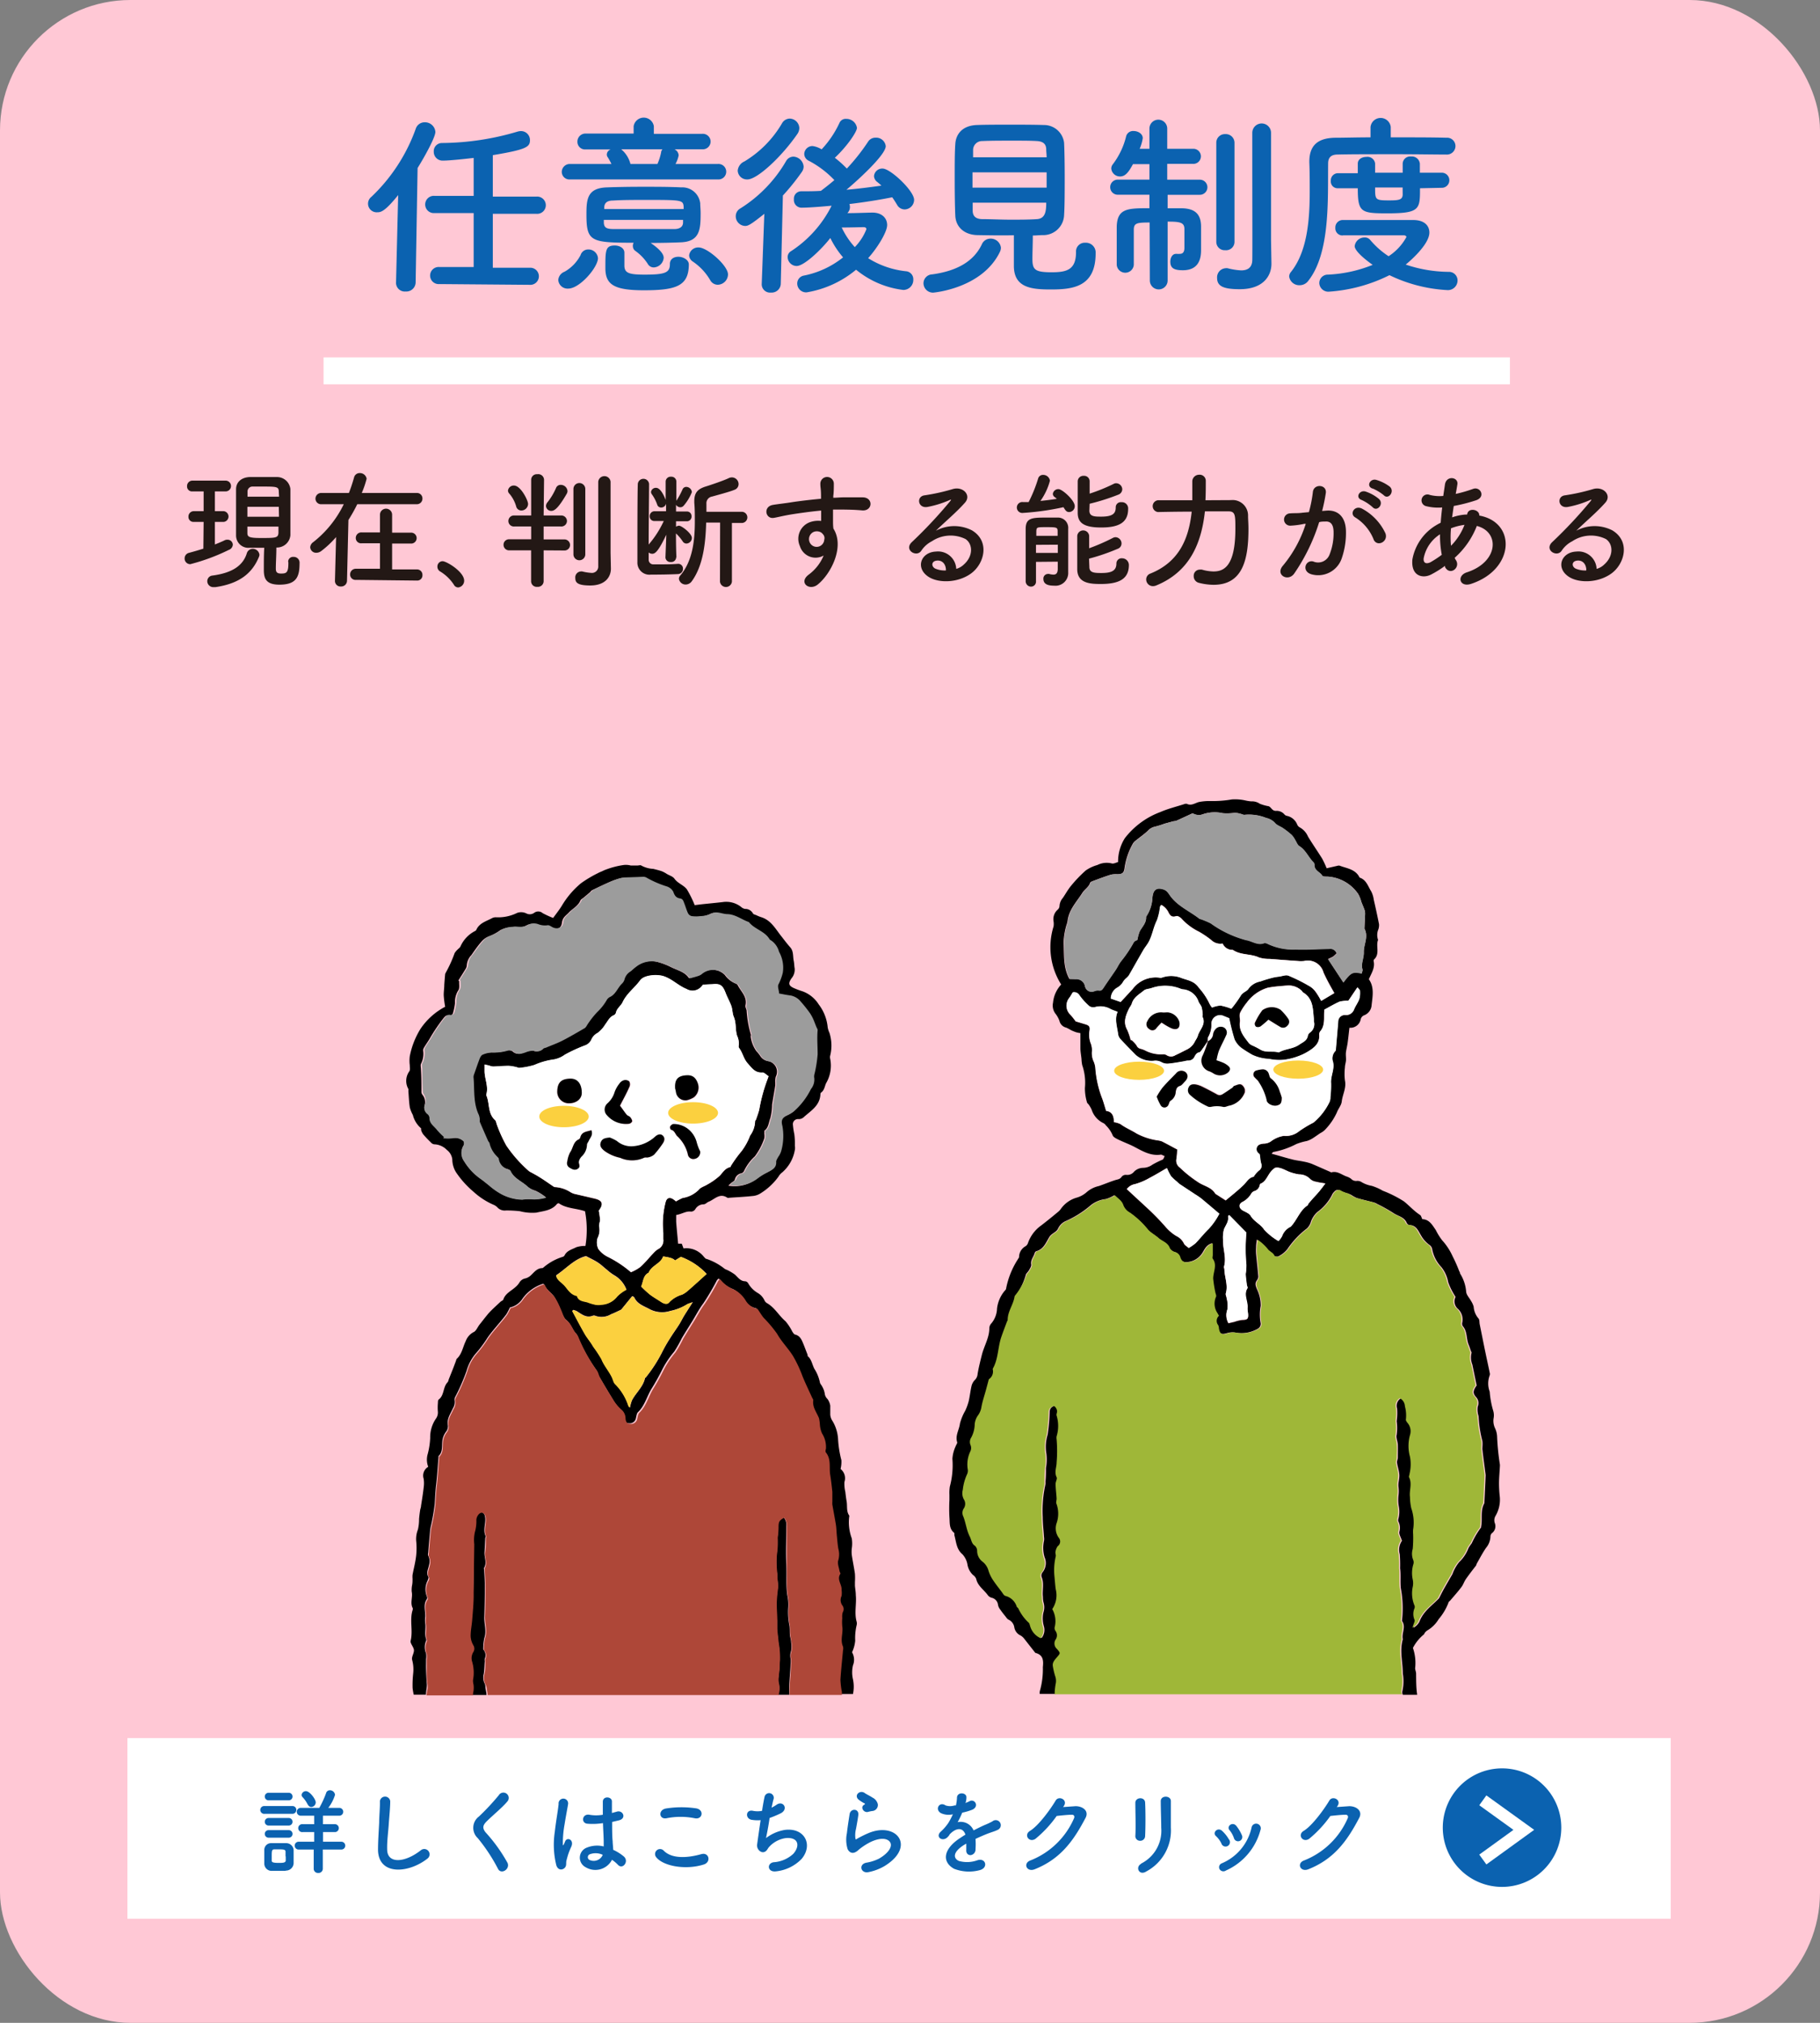 <svg xmlns="http://www.w3.org/2000/svg" viewBox="0 0 270 300"><rect x="0" y="0" width="270" height="300" fill="#808080" stroke="none"/><defs><style>.cls-1{fill:#ffc8d5;}.cls-2{fill:#9fb738;}.cls-3{fill:#9c9c9c;}.cls-4{fill:#fff;}.cls-5{fill:#fbd03f;}.cls-6{fill:#ae4738;}.cls-7{fill:#0b62b0;}.cls-8{fill:#231815;}.cls-10,.cls-9{fill:none;stroke:#fff;stroke-miterlimit:10;}.cls-9{stroke-width:4px;}.cls-10{stroke-width:1.8px;}</style></defs><g id="レイヤー_2" data-name="レイヤー 2"><g id="レイヤー_1-2" data-name="レイヤー 1"><rect class="cls-1" width="270" height="300" rx="19.35"/><path d="M210.08,248.21c0-.31-.19-.64-.13-.92a6.84,6.84,0,0,0-.34-2.89,6.26,6.26,0,0,1,1.62-2c.07-.05.08-.18.14-.24a1.4,1.4,0,0,1,.4-.37,4.8,4.8,0,0,0,1.66-1.66,8.3,8.3,0,0,0,1.44-2.41c0-.14.18-.25.29-.37.55-.65,1.13-1.29,1.66-2,.26-.34.39-.79.64-1.15.48-.69,1-1.36,1.5-2,.07-.11.08-.25.15-.36.44-.77.85-1.57,1.36-2.3a2.76,2.76,0,0,0,.64-1.66.67.67,0,0,1,.21-.49,1.29,1.29,0,0,0,.42-1.55,1.3,1.3,0,0,1,.15-1.07,4.73,4.73,0,0,0,.61-2.75,18.78,18.78,0,0,1-.12-2c0-.85.09-1.7.13-2.55a1.45,1.45,0,0,0,0-.28,36.31,36.31,0,0,1-.41-4.05,3.21,3.21,0,0,0-.33-1.37,2.55,2.55,0,0,1-.2-1.39,2.38,2.38,0,0,0-.07-1.22,13.1,13.1,0,0,1-.5-2.77,3.42,3.42,0,0,1,0-2.42.63.63,0,0,0,0-.38c-.2-1-.41-1.92-.61-2.89-.3-1.43-.58-2.86-.87-4.29-.07-.31,0-.72-.22-.91a3,3,0,0,1-.68-1.71,3.11,3.11,0,0,0-.39-.85c-.24-.45-.66-.86-.72-1.33a5.88,5.88,0,0,0-.92-2.76c0-.07,0-.19-.09-.27a21.94,21.94,0,0,0-1-2.26,9,9,0,0,0-1.55-2.37,9,9,0,0,1-.95-1.53c-.51-.72-.93-1.57-2-1.61-.12-.24-.17-.52-.33-.62-.87-.56-1.57-1.35-2.37-2a17.12,17.12,0,0,0-3.17-1.6,7.58,7.58,0,0,0-1.63-.72,4.44,4.44,0,0,1-1.5-.55,1.11,1.11,0,0,0-.72-.18,1,1,0,0,1-.85-.32,2.35,2.35,0,0,0-.67-.34c-.73-.26-1.37-.85-2.24-.61,0,0-.11,0-.17-.07-.93-.4-1.85-.82-2.78-1.21a7,7,0,0,0-1.19-.32c-.56-.12-1.13-.17-1.68-.32-1-.25-2-.56-3.06-.85.13-.13.19-.23.26-.25a12.11,12.11,0,0,0,3.41-1.18,8.67,8.67,0,0,1,1.55-.45,3.54,3.54,0,0,0,.84-.38c.4-.25.78-.53,1.17-.79a2.8,2.8,0,0,0,.63-.43,9.19,9.19,0,0,0,1.82-2.62c.2-.56.67-1.07.73-1.64.11-1,.7-2,.48-3.08a7.19,7.19,0,0,1-.06-1.23,6.11,6.11,0,0,1,.05-.73c0-.36.14-.73.16-1.09s-.06-.82,0-1.23.19-.93.25-1.39c.1-.72.17-1.45.26-2.19a1.55,1.55,0,0,0,1.68-1.29.86.86,0,0,1,.46-.54,1.72,1.72,0,0,0,1.15-1.53c.15-1.31.42-2.67-.41-3.83.39-.91.94-1.7.71-2.69a.31.31,0,0,1,.08-.26c.89-.83.21-2,.58-2.88a2.18,2.18,0,0,1,.05-1.59,2,2,0,0,0,.09-.75c-.24-1.22-.5-2.42-.78-3.63a3.8,3.8,0,0,0-.39-1.25c-.46-.73-.7-1.65-1.63-2-.1,0-.16-.19-.23-.3-.66-1-1.8-1.11-2.8-1.49a.55.55,0,0,0-.28,0l-1.66.38a14.06,14.06,0,0,0-.67-1.44c-.68-1.09-1.42-2.15-2.09-3.25a2.82,2.82,0,0,0-1.24-1.38.85.85,0,0,1-.37-.42,2.11,2.11,0,0,0-1.56-1.29.65.65,0,0,1-.32-.19,1.5,1.5,0,0,0-1.28-.54c-.58,0-.68-.53-1.07-.69a6.54,6.54,0,0,1-1.32-.37,2,2,0,0,0-1.25-.35,5.79,5.79,0,0,1-.82-.12,7,7,0,0,0-2.06-.17,16.45,16.45,0,0,1-3.13.24,8.12,8.12,0,0,0-1.79.15c-.6.17-1.12.6-1.8.25-.08,0-.24,0-.37.06-1.17.38-2.38.67-3.5,1.16a11.88,11.88,0,0,0-5.3,3.89,6.51,6.51,0,0,0-1,3.54c-.29.07-.67.29-.95.2a3.12,3.12,0,0,0-2.13.24,5.72,5.72,0,0,0-1.71.8,19.49,19.49,0,0,0-2.18,2.27c-.46.55-.81,1.2-1.22,1.8a2,2,0,0,0-.5,1.21.78.78,0,0,1-.28.55,1.86,1.86,0,0,0-.6,1.73,2.62,2.62,0,0,1,0,.74,10.37,10.37,0,0,0,1.13,8.62,4.57,4.57,0,0,0-1.21,2.69,2,2,0,0,0,.41,1.7,3.81,3.81,0,0,1,.54,1,1.33,1.33,0,0,0,1,1,6.25,6.25,0,0,1,.72.38,7.12,7.12,0,0,0,.76.31,6.39,6.39,0,0,0,.63.13c0,.78,0,1.5,0,2.22,0,.54.11,1.07.16,1.61a5.77,5.77,0,0,0,.11.92,8,8,0,0,1,.4,3.38,7.06,7.06,0,0,0,.3,2.1c0,.14.19.25.28.39a4.53,4.53,0,0,1,.42.74,3.34,3.34,0,0,0,1.77,2,1,1,0,0,1,.34.32,4.49,4.49,0,0,1,1,1.46c.09.27.49.47.79.62.77.38,1.58.67,2.35,1.06,1.26.66,2.48,1.42,4,1.2h.09l.49.22c-.1.18-.15.43-.3.52a13.41,13.41,0,0,0-1.52.75,2.42,2.42,0,0,1-1.42.47,1.91,1.91,0,0,0-1.29.56,1.29,1.29,0,0,1-1.17.48.79.79,0,0,0-.67.27c-.26.41-.65.4-1,.52-.81.26-1.6.6-2.4.87a4.1,4.1,0,0,0-1.84.94,3.78,3.78,0,0,1-1.41.77,4.35,4.35,0,0,0-2.37,1.66,2,2,0,0,1-.46.49c-.82.68-1.65,1.36-2.49,2a5.35,5.35,0,0,0-1.91,2.51,1,1,0,0,1-.35.53,1.86,1.86,0,0,0-1,1.62c0,.11-.12.22-.17.33a12.25,12.25,0,0,0-1.75,4.34c0,.14-.15.28-.25.39a5,5,0,0,0-1.1,2.6,3.58,3.58,0,0,1-.86,2.21,1.07,1.07,0,0,0-.28.69c0,1.43-.79,2.65-1.12,4-.23.92-.46,1.84-.62,2.77a1.39,1.39,0,0,1-.34.84,2,2,0,0,0-.54.87c-.19.77-.26,1.57-.44,2.34a8.46,8.46,0,0,1-.52,1.43,7.64,7.64,0,0,0-.78,1.89c-.11.94-.74,1.8-.4,2.8,0,.16-.18.39-.25.6a5.22,5.22,0,0,0-.47,1.82,12.2,12.2,0,0,1-.38,4.13,6.16,6.16,0,0,0-.06,1.22c0,.25,0,.51,0,.76a24.46,24.46,0,0,0,0,2.57c.07.8-.07,1.69.69,2.3.09.07,0,.3.07.46.26,1,.3,2,1.17,2.73a3,3,0,0,1,.74,1.5,2.74,2.74,0,0,0,.83,1.57,1.29,1.29,0,0,1,.47.58c.23,1.07,1.18,1.63,1.75,2.45a1.08,1.08,0,0,0,.56.35,1.21,1.21,0,0,1,.93,1.08,1.62,1.62,0,0,0,.33.67c.21.31.44.61.68.9s.34.5.58.61a1.49,1.49,0,0,1,.82,1.1,1.63,1.63,0,0,0,.95,1.24,2,2,0,0,1,.6.57l1.57,2c1.16.29,1.23,1.1,1.12,2.11a11.83,11.83,0,0,1-.4,3.39,1.28,1.28,0,0,0-.06.59h2.35a10.59,10.59,0,0,1,.15-1.49,2.09,2.09,0,0,0-.06-1.19,10.29,10.29,0,0,1-.35-1.48c-.1-.57.29-.95.61-1.33.51-.62.52-.6,0-1.23a1.07,1.07,0,0,1-.2-1.39,1.1,1.1,0,0,0,0-1.26.76.76,0,0,1-.15-.52,3.62,3.62,0,0,0-.35-2.74,3.64,3.64,0,0,0,.52-2.94c-.09-.68-.13-1.37-.2-2a8.94,8.94,0,0,1,.2-2.88c0-.18-.09-.39-.05-.57a1.9,1.9,0,0,1,.34-.94.85.85,0,0,0,.16-1.25,2.38,2.38,0,0,1-.32-2.17,4.3,4.3,0,0,0,0-2.81c-.09-.23.06-.55,0-.83,0-.73-.14-1.45-.15-2.17,0-.34.28-.78.15-1-.42-.75-.08-1.48,0-2.19a20.55,20.55,0,0,0,0-3.42,1.44,1.44,0,0,1,0-.46,5.27,5.27,0,0,0,0-3.07c-.08-.2.12-.5.06-.73a1.05,1.05,0,0,0-.4-.66c-.11-.07-.46.12-.62.28a.92.92,0,0,0-.22.6,27.54,27.54,0,0,1-.3,3.39,6.15,6.15,0,0,0-.19,2.81,7,7,0,0,1-.06,2.14c0,.67,0,1.33-.07,2a2.3,2.3,0,0,1,0,.38,18,18,0,0,0-.41,4.9c0,1,.13,2,.19,2.95a1.81,1.81,0,0,1,0,.57,4.81,4.81,0,0,0,.09,2.44,2.18,2.18,0,0,1-.31,2.23.75.75,0,0,0-.13.71c.41,1,.06,2,.19,2.93a3.7,3.7,0,0,0,.07.76,2.45,2.45,0,0,1,0,1.56,4,4,0,0,0,.06,2,1.93,1.93,0,0,1-.31,1.76,2.77,2.77,0,0,1-1.51-1.62c-.1-.23-.12-.57-.29-.7a6.76,6.76,0,0,1-1.53-2.11c-.06-.11-.2-.18-.24-.3a2.37,2.37,0,0,0-1.68-1.55c-.23-.07-.38-.39-.55-.61-.45-.6-.93-1.2-1.34-1.83a5.35,5.35,0,0,1-.6-1.28,2.55,2.55,0,0,0-.86-1.33,2,2,0,0,1-.83-1.65,1.05,1.05,0,0,0-.34-.74c-.47-.34-.51-.84-.72-1.29-.48-1-.56-2.07-1-3.06a1.18,1.18,0,0,1,.08-1.18,1.22,1.22,0,0,0,0-1.36,1.9,1.9,0,0,1-.15-1.39,7.41,7.41,0,0,1,.65-2.35,1.23,1.23,0,0,0,.08-.74,4.48,4.48,0,0,1,.38-2.6,1.16,1.16,0,0,0,.06-.91,1.19,1.19,0,0,1,.08-1.16,4.33,4.33,0,0,0,.52-2,2.69,2.69,0,0,1,.55-1.38,2.89,2.89,0,0,0,.44-1.12c.14-.81.41-1.59.63-2.39.14-.5.27-1,.47-1.75a1.38,1.38,0,0,0,.6-1.41.28.28,0,0,1,0-.18c.82-1.45.73-3.14,1.25-4.67.26-.77.56-1.53.84-2.29,0-.09.12-.18.11-.27-.06-1.22.77-2.19,1-3.33a.58.58,0,0,1,.09-.27A9.75,9.75,0,0,0,152.2,189c.11-.22.33-.39.45-.61s.38-.6.33-.86c-.12-.68.37-1.13.52-1.7a.41.41,0,0,1,.24-.27c1.08-.29,1.44-1.3,1.92-2.09.35-.57,1-.68,1.29-1.23a2.26,2.26,0,0,1,1.24-1.19,14.92,14.92,0,0,0,3.52-2.22,4.27,4.27,0,0,1,2.31-1,5,5,0,0,0,1.28-.57c.47.47,1,.77,1.26,1.49a2.19,2.19,0,0,0,1,1.09,13,13,0,0,1,2.69,2.54c.45.47,1.07.78,1.56,1.23s1.35.65,1.63,1.47a1.34,1.34,0,0,0,.81.6,1.07,1.07,0,0,1,.75.76c.23.67.64.83,1.36.7a2.91,2.91,0,0,0,2-1.31c.34-.53.59-1.22,1.45-1.45v1.72c0,.19-.11.44,0,.56.69,1,0,2,.06,2.94a18.13,18.13,0,0,0,.31,2c0,.24.2.54.11.7a2.51,2.51,0,0,0,.24,2.46c.05.11.12.22.2.36a1,1,0,0,0-.12,1.38,1.08,1.08,0,0,1,.11.46c.13.86.45,1,1.31.75a2.75,2.75,0,0,1,1.37-.06,4.86,4.86,0,0,0,3.3-.65.87.87,0,0,0,.33-.72,6.79,6.79,0,0,1,0-2.62,5.53,5.53,0,0,0-.56-2.47c-.2-.49-.34-.86,0-1.32a1,1,0,0,0,.2-.53c-.09-1.12-.22-2.25-.33-3.38a8.71,8.71,0,0,1,0-1c0-.37.07-.73.11-1.12a6.63,6.63,0,0,1,1.53,1.39c.26.36.82.51,1,1,.05.11.51.18.67.09a4,4,0,0,0,1.33-1.06,12.92,12.92,0,0,1,2.91-3.08,2.2,2.2,0,0,0,.59-1,3.41,3.41,0,0,1,1-1.47,7.09,7.09,0,0,0,2.1-2.45,1.47,1.47,0,0,1,.38-.54.67.67,0,0,1,.93-.12,4.94,4.94,0,0,0,1,.38,3.72,3.72,0,0,1,.58.24,5.09,5.09,0,0,0,.82.45c.85.25,1.71.44,2.57.67a2.55,2.55,0,0,1,.5.24,21.88,21.88,0,0,1,2.32,1.3c.67.47,1.62.58,2,1.46a.6.6,0,0,0,.43.35c1,0,1.31.9,1.72,1.56a4.41,4.41,0,0,0,1.19,1.35,1,1,0,0,1,.43.57,5.27,5.27,0,0,0,1.39,2.76,5,5,0,0,1,1,2.22,10.17,10.17,0,0,0,1.1,2.19,1.45,1.45,0,0,0,.33,1.76,2.16,2.16,0,0,1,.67,2,.69.69,0,0,0,.05.55c.72.8.51,1.89.89,2.79.11.26.2.53.29.8s.17.32.13.43a2.79,2.79,0,0,0,.12,1.69c.21,1,.41,2,.65,3.12a1.29,1.29,0,0,0-.17.23c-.37.61-.4.95.07,1.48a1.29,1.29,0,0,1,.26,1.4,2.57,2.57,0,0,0,0,.92c0,.22.13.44.13.66a17.63,17.63,0,0,0,.55,3.54c.06.39,0,.81,0,1.21.14,1.26.32,2.51.48,3.77a1.31,1.31,0,0,1,0,.28q-.08,1.94-.18,3.87s0,.07,0,.1c-.64,1.1-.25,2.34-.49,3.5,0,0,0,.08,0,.09a12.29,12.29,0,0,0-1.38,2.34,7.91,7.91,0,0,0-.48.7,5.55,5.55,0,0,1-1.39,2.1,6.15,6.15,0,0,0-1,1.78c-.44.77-.89,1.53-1.32,2.3-.21.38-.4.77-.67,1.29-.93,1-2.33,1.89-2.91,3.48a2.2,2.2,0,0,1-.88.89c.05-.14.11-.28.15-.43s.24-.53.17-.72a2.19,2.19,0,0,1,0-1.74.61.61,0,0,0,0-.37,4.65,4.65,0,0,1-.26-2.83,2.54,2.54,0,0,0,0-1,4.48,4.48,0,0,1,.07-2.27.91.91,0,0,0,0-.65,2.43,2.43,0,0,1-.08-1.66,18.07,18.07,0,0,0,.06-2.21,3.72,3.72,0,0,1,0-.67,6.45,6.45,0,0,0-.28-3.17,8.45,8.45,0,0,1-.19-1.66c-.13-1,.35-2-.13-2.91-.07-.14,0-.36.07-.55a6,6,0,0,0,.06-2.51,6,6,0,0,1,0-3.2,1.89,1.89,0,0,0-.35-1.8c-.12-.14-.3-.36-.26-.48a5.16,5.16,0,0,0-.14-2,1.41,1.41,0,0,0-.76-1.2,1.29,1.29,0,0,0-.56,1.5,8.62,8.62,0,0,1-.06,1.89,7.31,7.31,0,0,1,0,2c-.13.43.15,1,.17,1.47s0,1.29,0,1.93c0,.26-.16.52-.12.75.08.6.3,1.18.34,1.78s-.18,1.17-.13,1.74a5.12,5.12,0,0,1,0,1.41,5.66,5.66,0,0,0,.06,1.59,4,4,0,0,1-.09,1.89.54.54,0,0,0,.05.37,2.08,2.08,0,0,1,.12,1.46c-.08.36.21.8.38,1.35a2.35,2.35,0,0,0-.32,2,20.49,20.49,0,0,1,.05,2.08c.13,1,0,2,.11,3a16.16,16.16,0,0,1,.19,4.55c0,.1-.05.22,0,.29.6.87-.11,1.8.1,2.68-.5,1.7,0,3.4,0,5.09a6.66,6.66,0,0,1-.07,2.63.78.78,0,0,0,.08.52h2.12C210.08,250.29,210.09,249.25,210.08,248.21Zm-52.3-108.45a11.13,11.13,0,0,1,.43-2.57,3,3,0,0,0,.17-.65c.21-1.66,1.37-2.82,2.2-4.14.32-.5.93-.83,1.14-1.47.05-.15.36-.24.56-.32.84-.31,1.67-.63,2.52-.89a3.66,3.66,0,0,1,.94-.06c.74,0,1-.2,1.09-.94a10.23,10.23,0,0,1,1.26-3.65,1.61,1.61,0,0,1,.45-.45c.59-.48,1.22-.91,1.76-1.43a1.93,1.93,0,0,1,1-.58,12.76,12.76,0,0,0,1.45-.45l1.28-.35a3.4,3.4,0,0,0,.46-.08c.81-.36,1.61-.74,2.42-1.11a1.75,1.75,0,0,0,1.56.13,5.41,5.41,0,0,1,2.91-.14,8.22,8.22,0,0,0,1.78-.06,3.12,3.12,0,0,1,.8.14c.21,0,.44.19.63.16a6.76,6.76,0,0,1,3.21.46,2.47,2.47,0,0,1,1.3.73c.29.37.84.52,1.24.81a12.23,12.23,0,0,1,1.27,1,3.85,3.85,0,0,1,.52.77c.19.29.31.69.57.85,1,.6,1.37,1.68,2.13,2.43a.54.54,0,0,1,.14.35c-.06.86.83,1.06,1.17,1.64.08.15.52.11.8.12a5.93,5.93,0,0,1,4.55,2.57,4.69,4.69,0,0,1,.46,1.15c.13.35.28.69.4,1a2,2,0,0,1,.16.63c0,.73-.06,1.46-.09,2.18a.42.42,0,0,0,0,.19c.63,1.2-.15,2.35-.1,3.51,0,.86-.45,1.65-.2,2.51.05.15-.07.36-.12.6-1.34-.29-1.57-.18-2.71,1.33l-2.27-3.45c.32-.16.56-.25.76-.38a4.72,4.72,0,0,0,.51-.48,1,1,0,0,0-1.1-.68c-1.68,0-3.36.15-5,.09a8.83,8.83,0,0,1-4.07-.8c-.16-.09-.39-.21-.53-.16-1,.42-1.84-.29-2.75-.43a16.36,16.36,0,0,1-3.4-1.34,15.6,15.6,0,0,1-1.84-1.15,13.62,13.62,0,0,0-1.48-.62,1,1,0,0,1-.18-.05c-1.38-1.09-3.06-1.79-4.19-3.2-.18-.21-.31-.46-.49-.67a1.42,1.42,0,0,0-.56-.45c-1.12-.39-1.66,0-1.75,1.29a5.34,5.34,0,0,1-.84,2.59c0,.06-.09.12-.09.17.05.87-.57,1.44-.94,2.12a6.67,6.67,0,0,0-.35,1.28c-.12.07-.42.15-.53.35a18.77,18.77,0,0,1-1.88,2.8c-.31.39-.51.86-.79,1.28-.6.89-1.23,1.77-1.82,2.67-.19.29-.36.49-.76.4a1.48,1.48,0,0,0-.64.12,1,1,0,0,1-1.35-.72,1.3,1.3,0,0,0-1.38-1.08l-.94,0h0c-.06,0,0,0,0,0h0C157.69,143.44,157.89,141.58,157.78,139.76ZM184,150.12a8.52,8.52,0,0,1,.94-1.42,6,6,0,0,1,3.11-2.22,14.48,14.48,0,0,1,1.87-.24c.4-.05.81-.06,1.21-.1a2.76,2.76,0,0,1,2,.81c.07.06.1.18.18.22,1.52.91,1.44,2.47,1.59,3.93,0,.1,0,.19,0,.33a1.53,1.53,0,0,1-.62,1.71.78.78,0,0,0-.28.49c-.15.72-.76.91-1.28,1.28-.91.64-2,.59-3,1.13a.18.18,0,0,1-.09,0c-.9-.25-1.9.12-2.76-.46a11.64,11.64,0,0,0-1.17-.59,1.38,1.38,0,0,1-.45-.33c-.69-.92-1.49-1.78-1.32-3.1C184,151.12,183.76,150.59,184,150.12Zm10.26-3.87a24.86,24.86,0,0,0-3.14-1.57c-.38-.15-.92.07-1.39.14a7.24,7.24,0,0,0-1,.17c-.6.16-1.2.33-1.79.55a2.78,2.78,0,0,0-1.74,1.06c-.25.42-.88.53-1.17,1.06a17.27,17.27,0,0,1-1.39,1.92,9,9,0,0,0-1.59-.47,4,4,0,0,0-1.27.3,3.2,3.2,0,0,1-.4-.64,9.77,9.77,0,0,0-1.57-2.32c-.67-1-1.68-1.09-2.58-1.43a4.08,4.08,0,0,0-2.9-.05.77.77,0,0,1-.37,0,4.28,4.28,0,0,0-3.91,1.71l-1.77,1.91-1.44-.5a1.87,1.87,0,0,1,.91-1.61,2.29,2.29,0,0,0,.93-.92,2.19,2.19,0,0,1,.43-.49,3.16,3.16,0,0,0,.4-.42c.72-1.25,1.43-2.52,2.16-3.78.26-.43.6-.82.83-1.27.51-1,.66-2.1,1.17-3.11a8.18,8.18,0,0,0,.46-2,1,1,0,0,1,.18-.29,2.55,2.55,0,0,1,1,1c.24.49.49.93,1.23.66.21-.07.67.24.86.49a8.68,8.68,0,0,0,2.48,1.82,14.16,14.16,0,0,1,1.82,1.23,1.93,1.93,0,0,0,1.7.53,1.56,1.56,0,0,0,1.51.94c1.17.81,2.65.54,3.9,1.13a5.07,5.07,0,0,0,1.58.21c1.39.11,2.78.22,4.17.31a4.82,4.82,0,0,0,.93,0,2.39,2.39,0,0,1,2.87,1.7c.45,1,1,2,1.61,3.06L196,148.44a12.55,12.55,0,0,0-.79-1.27A3.36,3.36,0,0,0,194.29,146.25Zm-15.89,4.57c.58,1.18-.48,1.94-.71,2.9a4,4,0,0,1-.37.67,2.53,2.53,0,0,1-1.14,1.23c-.6.3-1.19.61-1.8.89a1.17,1.17,0,0,1-1.27,0,.88.88,0,0,0-.53-.14,5.08,5.08,0,0,1-2.54-.5,3.61,3.61,0,0,0-.79-.31.84.84,0,0,1-.62-.51,4.45,4.45,0,0,0-.73-.78h-.14a8.61,8.61,0,0,0-.52-1.53c-.66-1.18-.17-2.2.32-3.24a4.28,4.28,0,0,0,.34-.57c.26-1,1.11-1.43,1.8-2,.28-.24.76-.23,1.15-.37a6.12,6.12,0,0,1,4.26.09,1.48,1.48,0,0,0,.36.1,2.67,2.67,0,0,1,2.34,1.82c.12.3.36.54.46.83a4.79,4.79,0,0,1,.18,1C178.47,150.51,178.35,150.7,178.4,150.82Zm.86,31.47c-.68.66-1.26,1.41-1.92,2.09a7.46,7.46,0,0,1-1,.7c-.3-.27-.59-.42-.69-.66a2.39,2.39,0,0,0-1.13-1.11,6.64,6.64,0,0,1-1.7-1.48,37.47,37.47,0,0,0-2.65-2.7c-1-.93-2-1.84-3-2.78a1.93,1.93,0,0,1,1.22-.74,9.48,9.48,0,0,0,2.18-.93c.84-.43,1.64-.93,2.53-1.44a8.7,8.7,0,0,0,.6,1.19,8.09,8.09,0,0,0,.91.84,3.49,3.49,0,0,0,.35.32l2.36,1.55a8.87,8.87,0,0,1,.86.61c.88.73,1.75,1.47,2.67,2.25A10.08,10.08,0,0,1,179.26,182.29Zm1.13-5.19a.24.24,0,0,1-.08-.06c-.54-.92-1.56-1.1-2.38-1.6a18.29,18.29,0,0,1-2.87-2.26,1.26,1.26,0,0,1-.53-1.23c.08-.49.1-1,.14-1.46-.74-.39-1.51-.82-2.29-1.21a3.61,3.61,0,0,0-.74-.16,9.57,9.57,0,0,1-3-1c-.77-.49-1.63-.83-2.37-1.38a3.07,3.07,0,0,0-1-.3c0-.83-.21-1.57-1.15-1.67-.24-.74-.41-1.42-.67-2.06a15.65,15.65,0,0,1-.94-4.38,3.3,3.3,0,0,0-.21-.82,3,3,0,0,1-.28-1.67,2.88,2.88,0,0,0-.23-1.2,3.58,3.58,0,0,1-.15-1.69c.11-.71,0-.86-.74-1.07l-1.3-.39a10.61,10.61,0,0,0-.8-1,1.83,1.83,0,0,1-.16-2.47c.19-.25.34-.53.52-.82a.91.91,0,0,1,1,.45,9.26,9.26,0,0,0,1.46,1.6,1.06,1.06,0,0,0,.89.12,3.07,3.07,0,0,1,2.3.33c.3.13.62.24,1,.39-.49,1.08-.06,2.22.08,3.37a1.45,1.45,0,0,0,.39.73c.73.79,1.48,1.55,2.23,2.31a3.54,3.54,0,0,0,2.75.84,1.86,1.86,0,0,1,1.08.23,1.8,1.8,0,0,0,1,.2c.79-.07,1.56-.22,2.34-.35a2.78,2.78,0,0,1,.55-.1,1,1,0,0,0,1-.6c.16-.27.29-.55.68-.62.17,0,.32-.27.45-.45.28-.39.55-.79.82-1.19h0c0-.21,0-.48.08-.65a3.64,3.64,0,0,0,.47-2,1.26,1.26,0,0,1,1.77-1.12l.86.35a29.42,29.42,0,0,0,.79,3.14,3.37,3.37,0,0,0,1.06,1.3,19.06,19.06,0,0,0,1.6,1,6.53,6.53,0,0,0,2.46.59,7.29,7.29,0,0,0,2.19.13,8.91,8.91,0,0,0,2-.48,8.1,8.1,0,0,0,1.63-.77c.89-.55,1.69-1.18,1.64-2.38a.88.88,0,0,1,.1-.55c.8-.88.56-2,.64-3a2.54,2.54,0,0,0,0-.26c.77-.41,1.5-.85,2.28-1.19a4.9,4.9,0,0,1,1.28-.12c.37-.54.83-1.25,1.36-2,.15.22.36.38.37.55a3.26,3.26,0,0,1-.11,1.21c-.19.53-.56,1-.77,1.53a1.23,1.23,0,0,1-1.25.81,1,1,0,0,0-1.1,1c-.11,1.32-.23,2.64-.34,4,0,.12,0,.29-.09.36a1.56,1.56,0,0,0-.34,1.61c.26,1.09-.37,2.07-.29,3.14a14.49,14.49,0,0,1-.1,2.08,1.65,1.65,0,0,1-.13.72,9.1,9.1,0,0,1-2.38,3.05,17.42,17.42,0,0,0-2.1,1.26,3.07,3.07,0,0,1-2.28.7,4.21,4.21,0,0,0-1.91.81,1.87,1.87,0,0,1-1.05.34,1.85,1.85,0,0,0-.47.08.77.77,0,0,0-.37,1.34,1,1,0,0,0,.2.17c.09.57.11,1,.21,1.34a.87.87,0,0,1-.32,1.08,4.22,4.22,0,0,0-.64.69c-.06.07-.09.21-.15.22-.74.14-1,.79-1.51,1.25-.84.81-1.77,1.54-2.61,2.26Zm3.85,18.68a5.89,5.89,0,0,0-1.08.27l-.9.21a2.39,2.39,0,0,1-.16-2,4,4,0,0,0-.1-1.67c0-.25-.19-.53-.13-.74.37-1.23-.17-2.39-.21-3.58,0-.13-.1-.26-.06-.37.4-1.36-.19-2.69-.14-4a4.63,4.63,0,0,1,.14-1.55c.27-.64.75-1.18.6-1.94,0,0,.19-.13.19-.13l2.53,2.58a26.49,26.49,0,0,0,0,4.79,7.48,7.48,0,0,1-.1,1.32c0,.56.11,1.11.17,1.67,0,.15.16.36.1.44-.67,1,.09,2,0,3a4.09,4.09,0,0,0,.08.76C185.22,195.63,185.08,195.75,184.24,195.78Zm11.46-19.06c-.28.35-.6.66-.89,1s-.46.52-.68.79c0,.07-.06.2-.13.25-1.11.75-1.5,2.07-2.35,3a.55.55,0,0,1-.21.19,2.45,2.45,0,0,0-1.22,1.4,4.09,4.09,0,0,1-.52.7,9,9,0,0,1-2.14-1.71c-.56-.83-1.52-1.19-2-2.05-.22-.36-.75-.55-1.16-.78-.59-.33-.66-.94-.07-1.25a3.23,3.23,0,0,0,1.35-1.29.84.84,0,0,1,.43-.33,1.14,1.14,0,0,0,.78-.77c0-.12.07-.3.16-.33,1-.43,1.06-1.68,2.14-2.35.69-.16,1.37.29,2.1.59a7.2,7.2,0,0,0,1.45.38,2.28,2.28,0,0,1,1.69.72,1.66,1.66,0,0,0,.85.37c.46.12.93.17,1.38.25C196.31,175.94,196,176.34,195.7,176.72Z"/><path class="cls-2" d="M207.88,250.81a6.66,6.66,0,0,0,.07-2.63c0-1.69-.52-3.39,0-5.09-.21-.88.5-1.81-.1-2.68-.05-.07,0-.19,0-.29a16.16,16.16,0,0,0-.19-4.55c-.13-1,0-2-.11-3a20.49,20.49,0,0,0-.05-2.08,2.35,2.35,0,0,1,.32-2c-.17-.55-.46-1-.38-1.35a2.08,2.08,0,0,0-.12-1.46.54.54,0,0,1-.05-.37,4,4,0,0,0,.09-1.89,5.66,5.66,0,0,1-.06-1.59,5.12,5.12,0,0,0,0-1.41c-.05-.57.16-1.17.13-1.74s-.26-1.18-.34-1.78c0-.23.11-.49.12-.75,0-.64.06-1.29,0-1.93s-.3-1-.17-1.47a7.31,7.31,0,0,0,0-2,8.62,8.62,0,0,0,.06-1.89,1.29,1.29,0,0,1,.56-1.5,1.41,1.41,0,0,1,.76,1.2,5.16,5.16,0,0,1,.14,2c0,.12.14.34.26.48a1.89,1.89,0,0,1,.35,1.8,6,6,0,0,0,0,3.2,6,6,0,0,1-.06,2.51c0,.19-.14.41-.07.55.48.95,0,1.94.13,2.91a8.45,8.45,0,0,0,.19,1.66,6.45,6.45,0,0,1,.28,3.17,3.72,3.72,0,0,0,0,.67,18.07,18.07,0,0,1-.06,2.21,2.43,2.43,0,0,0,.08,1.66.91.91,0,0,1,0,.65,4.48,4.48,0,0,0-.07,2.27,2.54,2.54,0,0,1,0,1,4.65,4.65,0,0,0,.26,2.83.61.61,0,0,1,0,.37,2.19,2.19,0,0,0,0,1.74c.07.19-.1.48-.17.72s-.1.29-.15.43a2.2,2.2,0,0,0,.88-.89c.58-1.59,2-2.45,2.91-3.48.27-.52.46-.91.67-1.29.43-.77.88-1.53,1.32-2.3a6.15,6.15,0,0,1,1-1.78,5.55,5.55,0,0,0,1.39-2.1,7.91,7.91,0,0,1,.48-.7,12.29,12.29,0,0,1,1.38-2.34s0-.06,0-.09c.24-1.16-.15-2.4.49-3.5,0,0,0-.07,0-.1q.1-1.93.18-3.87a1.31,1.31,0,0,0,0-.28c-.16-1.26-.34-2.51-.48-3.77,0-.4.06-.82,0-1.21a17.63,17.63,0,0,1-.55-3.54c0-.22-.12-.44-.13-.66a2.57,2.57,0,0,1,0-.92,1.29,1.29,0,0,0-.26-1.4c-.47-.53-.44-.87-.07-1.48a1.29,1.29,0,0,1,.17-.23c-.24-1.14-.44-2.13-.65-3.12a2.79,2.79,0,0,1-.12-1.69c0-.11-.08-.28-.13-.43s-.18-.54-.29-.8c-.38-.9-.17-2-.89-2.79a.69.69,0,0,1-.05-.55,2.16,2.16,0,0,0-.67-2,1.45,1.45,0,0,1-.33-1.76,10.17,10.17,0,0,1-1.1-2.19,5,5,0,0,0-1-2.22,5.27,5.27,0,0,1-1.39-2.76,1,1,0,0,0-.43-.57,4.41,4.41,0,0,1-1.19-1.35c-.41-.66-.68-1.54-1.72-1.56a.6.6,0,0,1-.43-.35c-.38-.88-1.33-1-2-1.46a21.88,21.88,0,0,0-2.32-1.3,2.55,2.55,0,0,0-.5-.24c-.86-.23-1.72-.42-2.57-.67a5.09,5.09,0,0,1-.82-.45A3.72,3.72,0,0,0,200,177a4.94,4.94,0,0,1-1-.38.67.67,0,0,0-.93.12,1.47,1.47,0,0,0-.38.54,7.09,7.09,0,0,1-2.1,2.45,3.41,3.41,0,0,0-1,1.47,2.2,2.2,0,0,1-.59,1,12.92,12.92,0,0,0-2.91,3.08,4,4,0,0,1-1.33,1.06c-.16.09-.62,0-.67-.09-.22-.5-.78-.65-1-1a6.63,6.63,0,0,0-1.53-1.39c0,.39-.1.75-.11,1.12a8.71,8.71,0,0,0,0,1c.11,1.13.24,2.26.33,3.38a1,1,0,0,1-.2.53c-.33.46-.19.83,0,1.32a5.53,5.53,0,0,1,.56,2.47,6.79,6.79,0,0,0,0,2.62.87.87,0,0,1-.33.72,4.86,4.86,0,0,1-3.3.65,2.75,2.75,0,0,0-1.37.06c-.86.3-1.18.11-1.31-.75a1.08,1.08,0,0,0-.11-.46,1,1,0,0,1,.12-1.38c-.08-.14-.15-.25-.2-.36a2.51,2.51,0,0,1-.24-2.46c.09-.16-.07-.46-.11-.7a18.13,18.13,0,0,1-.31-2c0-1,.63-2-.06-2.94-.09-.12,0-.37,0-.56v-1.72c-.86.23-1.11.92-1.45,1.45a2.91,2.91,0,0,1-2,1.31c-.72.13-1.13,0-1.36-.7a1.07,1.07,0,0,0-.75-.76,1.34,1.34,0,0,1-.81-.6c-.28-.82-1.1-1-1.63-1.47s-1.11-.76-1.56-1.23a13,13,0,0,0-2.69-2.54,2.19,2.19,0,0,1-1-1.09c-.22-.72-.79-1-1.26-1.49a5,5,0,0,1-1.28.57,4.27,4.27,0,0,0-2.31,1,14.92,14.92,0,0,1-3.52,2.22,2.26,2.26,0,0,0-1.24,1.19c-.27.55-.94.66-1.29,1.23-.48.79-.84,1.8-1.92,2.09a.41.41,0,0,0-.24.27c-.15.57-.64,1-.52,1.7.05.26-.19.59-.33.86s-.34.39-.45.61a9.75,9.75,0,0,1-1.73,3.12.58.58,0,0,0-.09.27c-.21,1.14-1,2.11-1,3.33,0,.09-.07.18-.11.27-.28.76-.58,1.52-.84,2.29-.52,1.53-.43,3.22-1.25,4.67a.28.28,0,0,0,0,.18,1.38,1.38,0,0,1-.6,1.41c-.2.75-.33,1.25-.47,1.75-.22.8-.49,1.58-.63,2.39a2.89,2.89,0,0,1-.44,1.12,2.69,2.69,0,0,0-.55,1.38,4.33,4.33,0,0,1-.52,2,1.19,1.19,0,0,0-.08,1.16,1.16,1.16,0,0,1-.06.91,4.48,4.48,0,0,0-.38,2.6,1.23,1.23,0,0,1-.08.74,7.41,7.41,0,0,0-.65,2.35,1.9,1.9,0,0,0,.15,1.39,1.22,1.22,0,0,1,0,1.36,1.18,1.18,0,0,0-.08,1.18c.4,1,.48,2.08,1,3.06.21.45.25,1,.72,1.29a1.05,1.05,0,0,1,.34.74,2,2,0,0,0,.83,1.65,2.55,2.55,0,0,1,.86,1.33,5.35,5.35,0,0,0,.6,1.28c.41.63.89,1.23,1.34,1.83.17.22.32.54.55.61a2.37,2.37,0,0,1,1.68,1.55c0,.12.18.19.24.3a6.76,6.76,0,0,0,1.53,2.11c.17.13.19.47.29.7a2.77,2.77,0,0,0,1.51,1.62,1.93,1.93,0,0,0,.31-1.76,4,4,0,0,1-.06-2,2.45,2.45,0,0,0,0-1.56,3.7,3.7,0,0,1-.07-.76c-.13-1,.22-2-.19-2.93a.75.75,0,0,1,.13-.71,2.18,2.18,0,0,0,.31-2.23,4.81,4.81,0,0,1-.09-2.44,1.81,1.81,0,0,0,0-.57c-.06-1-.2-2-.19-2.95a18,18,0,0,1,.41-4.9,2.3,2.3,0,0,0,0-.38c0-.66,0-1.32.07-2a7,7,0,0,0,.06-2.14,6.15,6.15,0,0,1,.19-2.81,27.54,27.54,0,0,0,.3-3.39.92.92,0,0,1,.22-.6c.16-.16.51-.35.62-.28a1.05,1.05,0,0,1,.4.66c.06.23-.14.53-.06.73a5.27,5.27,0,0,1,0,3.07,1.44,1.44,0,0,0,0,.46,20.55,20.55,0,0,1,0,3.42c0,.71-.37,1.44,0,2.19.13.22-.16.66-.15,1,0,.72.11,1.44.15,2.17,0,.28-.14.6,0,.83a4.3,4.3,0,0,1,0,2.81,2.38,2.38,0,0,0,.32,2.17.85.85,0,0,1-.16,1.25,1.9,1.9,0,0,0-.34.94c0,.18.09.39.05.57a8.94,8.94,0,0,0-.2,2.88c.07.68.11,1.37.2,2a3.64,3.64,0,0,1-.52,2.94,3.62,3.62,0,0,1,.35,2.74.76.76,0,0,0,.15.52,1.1,1.1,0,0,1,0,1.26,1.07,1.07,0,0,0,.2,1.39c.54.63.53.61,0,1.23-.32.38-.71.76-.61,1.33a10.29,10.29,0,0,0,.35,1.48,2.09,2.09,0,0,1,.06,1.19,10.59,10.59,0,0,0-.15,1.49H208A.78.78,0,0,1,207.88,250.81Z"/><path class="cls-3" d="M159.59,145.24a1.3,1.3,0,0,1,1.38,1.08,1,1,0,0,0,1.35.72,1.48,1.48,0,0,1,.64-.12c.4.09.57-.11.76-.4.59-.9,1.22-1.78,1.82-2.67.28-.42.48-.89.79-1.28a18.77,18.77,0,0,0,1.88-2.8c.11-.2.41-.28.53-.35a6.67,6.67,0,0,1,.35-1.28c.37-.68,1-1.25.94-2.12,0-.05.05-.11.09-.17a5.34,5.34,0,0,0,.84-2.59c.09-1.32.63-1.68,1.75-1.29a1.42,1.42,0,0,1,.56.45c.18.21.31.46.49.67,1.13,1.41,2.81,2.11,4.19,3.2a1,1,0,0,0,.18.05,13.62,13.62,0,0,1,1.48.62,15.6,15.6,0,0,0,1.84,1.15,16.36,16.36,0,0,0,3.4,1.34c.91.14,1.73.85,2.75.43.14,0,.37.07.53.16a8.83,8.83,0,0,0,4.07.8c1.67.06,3.35-.05,5-.09a1,1,0,0,1,1.1.68,4.72,4.72,0,0,1-.51.48c-.2.13-.44.22-.76.38l2.27,3.45c1.14-1.51,1.37-1.62,2.71-1.33.05-.24.17-.45.12-.6-.25-.86.23-1.65.2-2.51-.05-1.16.73-2.31.1-3.51a.42.42,0,0,1,0-.19c0-.72.08-1.45.09-2.18a2,2,0,0,0-.16-.63c-.12-.36-.27-.7-.4-1a4.69,4.69,0,0,0-.46-1.15A5.93,5.93,0,0,0,197,130c-.28,0-.72,0-.8-.12-.34-.58-1.23-.78-1.17-1.64a.54.54,0,0,0-.14-.35c-.76-.75-1.16-1.83-2.13-2.43-.26-.16-.38-.56-.57-.85a3.85,3.85,0,0,0-.52-.77,12.23,12.23,0,0,0-1.27-1c-.4-.29-.95-.44-1.24-.81a2.47,2.47,0,0,0-1.3-.73,6.76,6.76,0,0,0-3.21-.46c-.19,0-.42-.11-.63-.16a3.12,3.12,0,0,0-.8-.14,8.22,8.22,0,0,1-1.78.06,5.41,5.41,0,0,0-2.91.14,1.75,1.75,0,0,1-1.56-.13c-.81.37-1.61.75-2.42,1.11a3.4,3.4,0,0,1-.46.08l-1.28.35a12.76,12.76,0,0,1-1.45.45,1.93,1.93,0,0,0-1,.58c-.54.52-1.17,1-1.76,1.43a1.61,1.61,0,0,0-.45.45,10.23,10.23,0,0,0-1.26,3.65c-.08.74-.35.9-1.09.94a3.66,3.66,0,0,0-.94.06c-.85.26-1.68.58-2.52.89-.2.08-.51.17-.56.32-.21.64-.82,1-1.14,1.47-.83,1.32-2,2.48-2.2,4.14a3,3,0,0,1-.17.65,11.13,11.13,0,0,0-.43,2.57c.11,1.82-.09,3.68.87,5.45Z"/><path class="cls-4" d="M158.65,145.21h0S158.59,145.17,158.65,145.21Z"/><path class="cls-4" d="M184.48,175.75c.47-.46.77-1.11,1.51-1.25.06,0,.09-.15.15-.22a4.22,4.22,0,0,1,.64-.69.87.87,0,0,0,.32-1.08c-.1-.38-.12-.77-.21-1.34a1,1,0,0,1-.2-.17.77.77,0,0,1,.37-1.34,1.85,1.85,0,0,1,.47-.08,1.87,1.87,0,0,0,1.05-.34,4.21,4.21,0,0,1,1.91-.81,3.07,3.07,0,0,0,2.28-.7,17.42,17.42,0,0,1,2.1-1.26,9.1,9.1,0,0,0,2.38-3.05,1.65,1.65,0,0,0,.13-.72,14.49,14.49,0,0,0,.1-2.08c-.08-1.07.55-2.05.29-3.14a1.56,1.56,0,0,1,.34-1.61c.08-.07.07-.24.09-.36.11-1.32.23-2.64.34-4a1,1,0,0,1,1.1-1,1.23,1.23,0,0,0,1.25-.81c.21-.53.58-1,.77-1.53a3.26,3.26,0,0,0,.11-1.21c0-.17-.22-.33-.37-.55-.53.79-1,1.5-1.36,2a4.9,4.9,0,0,0-1.28.12c-.78.34-1.51.78-2.28,1.19a2.54,2.54,0,0,1,0,.26c-.08,1,.16,2.11-.64,3a.88.88,0,0,0-.1.55c.05,1.2-.75,1.83-1.64,2.38a8.1,8.1,0,0,1-1.63.77,8.91,8.91,0,0,1-2,.48,7.29,7.29,0,0,1-2.19-.13,6.53,6.53,0,0,1-2.46-.59,19.06,19.06,0,0,1-1.6-1,3.37,3.37,0,0,1-1.06-1.3,29.42,29.42,0,0,1-.79-3.14l-.86-.35a1.26,1.26,0,0,0-1.77,1.12,3.64,3.64,0,0,1-.47,2c-.11.17-.06.44-.08.65l0,0v0a1.25,1.25,0,0,0,.76-1.07,1.48,1.48,0,0,1,.39-.74,1,1,0,0,1,1.23-.2.86.86,0,0,1,.29,1.18c-.33.77-.75,1.51-1.07,2.29a10.32,10.32,0,0,0-.34,1.38,10.21,10.21,0,0,1,1.06.39,2.93,2.93,0,0,1,.77.53c.27.27.2.57-.07.84a1.85,1.85,0,0,1-2.14.23,3.78,3.78,0,0,0-.66-.35,1.65,1.65,0,0,1-1-2.37c.31-.68.52-1.41.77-2.11h0c-.27.4-.54.8-.82,1.19-.13.18-.28.42-.45.45-.39.07-.52.35-.68.62a1,1,0,0,1-1,.6,2.78,2.78,0,0,0-.55.1c-.78.13-1.55.28-2.34.35a1.8,1.8,0,0,1-1-.2,1.86,1.86,0,0,0-1.08-.23,3.54,3.54,0,0,1-2.75-.84c-.75-.76-1.5-1.52-2.23-2.31a1.45,1.45,0,0,1-.39-.73c-.14-1.15-.57-2.29-.08-3.37-.4-.15-.72-.26-1-.39a3.07,3.07,0,0,0-2.3-.33,1.06,1.06,0,0,1-.89-.12,9.26,9.26,0,0,1-1.46-1.6.91.91,0,0,0-1-.45c-.18.29-.33.57-.52.82a1.83,1.83,0,0,0,.16,2.47,10.61,10.61,0,0,1,.8,1l1.3.39c.7.21.85.36.74,1.07a3.58,3.58,0,0,0,.15,1.69,2.88,2.88,0,0,1,.23,1.2,3,3,0,0,0,.28,1.67,3.3,3.3,0,0,1,.21.82,15.65,15.65,0,0,0,.94,4.38c.26.64.43,1.32.67,2.06.94.1,1.16.84,1.15,1.67a3.07,3.07,0,0,1,1,.3c.74.55,1.6.89,2.37,1.38a9.57,9.57,0,0,0,3,1,3.61,3.61,0,0,1,.74.16c.78.39,1.55.82,2.29,1.21,0,.46-.06,1-.14,1.46a1.26,1.26,0,0,0,.53,1.23,18.29,18.29,0,0,0,2.87,2.26c.82.5,1.84.68,2.38,1.6a.24.24,0,0,0,.08.06l1.48.91C182.71,177.29,183.64,176.56,184.48,175.75Zm2-17a3.82,3.82,0,0,1,.75-.14.92.92,0,0,1,1,.64c.09.23.13.57.3.68a3.75,3.75,0,0,1,1.34,2c.14.34.24.7.29.85,0,.79-.23,1.08-.73,1.18s-1.47-.28-1.52-.85a8.31,8.31,0,0,0-1.17-2.65c-.11-.24-.38-.4-.58-.6A.61.61,0,0,1,186.43,158.76Zm-10.71,1.68c-.22.22-.43.53-.7.61-.48.15-.55.49-.62.86a1.65,1.65,0,0,1-.78,1.35c-.15.08-.19.37-.29.56a.64.64,0,0,1-1.15.12,7.57,7.57,0,0,1-.6-1.3,10.61,10.61,0,0,1,.85-1.32c.64-.73,1.34-1.41,2-2.11a1,1,0,0,1,1.44-.17C176.29,159.43,176.24,159.93,175.72,160.44Zm5.81,3.67a4.08,4.08,0,0,0-1.84,0,.82.82,0,0,1-.55-.11,10.1,10.1,0,0,1-2.52-1.66.92.92,0,0,1-.21-1.13c.18-.39.59-.53,1.15-.4a3.88,3.88,0,0,1,.81.28c.73.36,1.46.74,2.18,1.14a.78.78,0,0,0,.89,0c.48-.3.95-.62,1.42-.94.13-.09.22-.27.35-.31.32-.1.74-.29,1-.17s.4.58.52.77,0,.31,0,.37a3.16,3.16,0,0,1-2.14,1.93C182.18,164,181.82,164.19,181.53,164.11Z"/><path class="cls-4" d="M196,148.44l1.91-1.15c-.56-1-1.16-2-1.61-3.06a2.39,2.39,0,0,0-2.87-1.7,4.82,4.82,0,0,1-.93,0c-1.39-.09-2.78-.2-4.17-.31a5.07,5.07,0,0,1-1.58-.21c-1.25-.59-2.73-.32-3.9-1.13a1.56,1.56,0,0,1-1.51-.94,1.93,1.93,0,0,1-1.7-.53,14.16,14.16,0,0,0-1.82-1.23,8.68,8.68,0,0,1-2.48-1.82c-.19-.25-.65-.56-.86-.49-.74.27-1-.17-1.23-.66a2.55,2.55,0,0,0-1-1,1,1,0,0,0-.18.29,8.18,8.18,0,0,1-.46,2c-.51,1-.66,2.13-1.17,3.11-.23.45-.57.84-.83,1.27-.73,1.26-1.44,2.53-2.16,3.78a3.16,3.16,0,0,1-.4.42,2.19,2.19,0,0,0-.43.49,2.29,2.29,0,0,1-.93.92,1.87,1.87,0,0,0-.91,1.61l1.44.5,1.77-1.91A4.28,4.28,0,0,1,172,145a.77.77,0,0,0,.37,0,4.08,4.08,0,0,1,2.9.05c.9.34,1.91.43,2.58,1.43a9.77,9.77,0,0,1,1.57,2.32,3.2,3.2,0,0,0,.4.64,4,4,0,0,1,1.27-.3,9,9,0,0,1,1.59.47,17.27,17.27,0,0,0,1.39-1.92c.29-.53.92-.64,1.17-1.06a2.78,2.78,0,0,1,1.74-1.06c.59-.22,1.19-.39,1.79-.55a7.24,7.24,0,0,1,1-.17c.47-.07,1-.29,1.39-.14a24.86,24.86,0,0,1,3.14,1.57,3.36,3.36,0,0,1,1,.92A12.55,12.55,0,0,1,196,148.44Z"/><path class="cls-4" d="M178.27,149.36c-.1-.29-.34-.53-.46-.83a2.67,2.67,0,0,0-2.34-1.82,1.48,1.48,0,0,1-.36-.1,6.12,6.12,0,0,0-4.26-.09c-.39.14-.87.13-1.15.37-.69.58-1.54,1-1.8,2a4.28,4.28,0,0,1-.34.57c-.49,1-1,2.06-.32,3.24a8.61,8.61,0,0,1,.52,1.53h.14a4.45,4.45,0,0,1,.73.78.84.84,0,0,0,.62.51,3.61,3.61,0,0,1,.79.31,5.08,5.08,0,0,0,2.54.5.88.88,0,0,1,.53.14,1.17,1.17,0,0,0,1.27,0c.61-.28,1.2-.59,1.8-.89a2.53,2.53,0,0,0,1.14-1.23,4,4,0,0,0,.37-.67c.23-1,1.29-1.72.71-2.9-.05-.12.07-.31,0-.47A4.79,4.79,0,0,0,178.27,149.36Zm-4.43,3.2a6.06,6.06,0,0,1-.76-.39c-.22-.12-.43-.27-.77-.48-.28.3-.52.54-.74.8a.7.7,0,0,1-1.08.16.82.82,0,0,1-.28-1.16,2.26,2.26,0,0,1,2.15-1.31c.29,0,.57,0,.86,0a2,2,0,0,1,1.75,1.5C175.09,152.49,174.65,152.86,173.84,152.56Z"/><path class="cls-4" d="M185.27,154.7a1.38,1.38,0,0,0,.45.33,11.64,11.64,0,0,1,1.17.59c.86.58,1.86.21,2.76.46a.18.18,0,0,0,.09,0c.93-.54,2.06-.49,3-1.13.52-.37,1.13-.56,1.28-1.28a.78.78,0,0,1,.28-.49,1.53,1.53,0,0,0,.62-1.71c0-.14,0-.23,0-.33-.15-1.46-.07-3-1.59-3.93-.08,0-.11-.16-.18-.22a2.76,2.76,0,0,0-2-.81c-.4,0-.81.05-1.21.1a14.48,14.48,0,0,0-1.87.24A6,6,0,0,0,185,148.7a8.52,8.52,0,0,0-.94,1.42c-.27.47,0,1-.08,1.48C183.78,152.92,184.58,153.78,185.27,154.7Zm.87-3a10.1,10.1,0,0,1,1.11-1.88,2.39,2.39,0,0,1,2.7-.07,8,8,0,0,1,1.16,1.36.77.77,0,0,1-.15,1,.82.82,0,0,1-1.05.18c-.6-.35-1.19-.73-1.76-1.08a13.37,13.37,0,0,1-1.17,1,.77.77,0,0,1-.66,0A.58.58,0,0,1,186.14,151.7Z"/><path class="cls-4" d="M177.34,177.14,175,175.59a3.49,3.49,0,0,1-.35-.32,8.09,8.09,0,0,1-.91-.84,8.7,8.7,0,0,1-.6-1.19c-.89.51-1.69,1-2.53,1.44a9.48,9.48,0,0,1-2.18.93,1.93,1.93,0,0,0-1.22.74c1,.94,2,1.85,3,2.78a37.47,37.47,0,0,1,2.65,2.7,6.64,6.64,0,0,0,1.7,1.48,2.39,2.39,0,0,1,1.13,1.11c.1.24.39.39.69.66a7.46,7.46,0,0,0,1-.7c.66-.68,1.24-1.43,1.92-2.09a10.08,10.08,0,0,0,1.61-2.29c-.92-.78-1.79-1.52-2.67-2.25A8.87,8.87,0,0,0,177.34,177.14Z"/><path class="cls-4" d="M194.4,174.9a2.28,2.28,0,0,0-1.69-.72,7.2,7.2,0,0,1-1.45-.38c-.73-.3-1.41-.75-2.1-.59-1.08.67-1.11,1.92-2.14,2.35-.09,0-.12.21-.16.33a1.14,1.14,0,0,1-.78.77.84.84,0,0,0-.43.33,3.23,3.23,0,0,1-1.35,1.29c-.59.31-.52.92.07,1.25.41.23.94.42,1.16.78.51.86,1.47,1.22,2,2.05a9,9,0,0,0,2.14,1.71,4.09,4.09,0,0,0,.52-.7,2.45,2.45,0,0,1,1.22-1.4.55.55,0,0,0,.21-.19c.85-1,1.24-2.28,2.35-3,.07-.05.08-.18.13-.25.22-.27.45-.53.68-.79s.61-.64.89-1,.61-.78.93-1.2c-.45-.08-.92-.13-1.38-.25A1.66,1.66,0,0,1,194.4,174.9Z"/><path class="cls-4" d="M185.08,194c.13-1-.63-2,0-3,.06-.08-.08-.29-.1-.44-.06-.56-.15-1.11-.17-1.67a7.48,7.48,0,0,0,.1-1.32,26.49,26.49,0,0,1,0-4.79l-2.53-2.58s-.19.08-.19.13c.15.76-.33,1.3-.6,1.94a4.63,4.63,0,0,0-.14,1.55c-.05,1.35.54,2.68.14,4,0,.11.05.24.06.37,0,1.19.58,2.35.21,3.58-.06.21.1.49.13.74a4,4,0,0,1,.1,1.67,2.39,2.39,0,0,0,.16,2l.9-.21a5.89,5.89,0,0,1,1.08-.27c.84,0,1-.15.92-1A4.09,4.09,0,0,1,185.08,194Z"/><path d="M184.66,162c0-.06,0-.13,0-.37s-.24-.62-.52-.77-.65.07-1,.17c-.13,0-.22.22-.35.31-.47.32-.94.64-1.42.94a.78.78,0,0,1-.89,0c-.72-.4-1.45-.78-2.18-1.14a3.88,3.88,0,0,0-.81-.28c-.56-.13-1,0-1.15.4a.92.92,0,0,0,.21,1.13,10.1,10.1,0,0,0,2.52,1.66.82.82,0,0,0,.55.11,4.08,4.08,0,0,1,1.84,0c.29.08.65-.16,1-.2A3.16,3.16,0,0,0,184.66,162Z"/><path d="M179.2,154.41v0l0,0Z"/><path d="M178.43,156.52a1.65,1.65,0,0,0,1,2.37,3.78,3.78,0,0,1,.66.35,1.85,1.85,0,0,0,2.14-.23c.27-.27.34-.57.07-.84a2.93,2.93,0,0,0-.77-.53,10.21,10.21,0,0,0-1.06-.39,10.32,10.32,0,0,1,.34-1.38c.32-.78.74-1.52,1.07-2.29a.86.86,0,0,0-.29-1.18,1,1,0,0,0-1.23.2,1.48,1.48,0,0,0-.39.74,1.25,1.25,0,0,1-.76,1.07C179,155.11,178.74,155.84,178.43,156.52Z"/><path d="M186.73,160.45a8.31,8.31,0,0,1,1.17,2.65c0,.57.92,1,1.52.85s.72-.39.73-1.18c-.05-.15-.15-.51-.29-.85a3.75,3.75,0,0,0-1.34-2c-.17-.11-.21-.45-.3-.68a.92.92,0,0,0-1-.64,3.82,3.82,0,0,0-.75.14.61.61,0,0,0-.28,1.09C186.35,160.05,186.62,160.21,186.73,160.45Z"/><path d="M174.45,159.21c-.68.7-1.38,1.38-2,2.11a10.61,10.61,0,0,0-.85,1.32,7.57,7.57,0,0,0,.6,1.3.64.64,0,0,0,1.15-.12c.1-.19.14-.48.29-.56a1.65,1.65,0,0,0,.78-1.35c.07-.37.14-.71.62-.86.27-.08.48-.39.7-.61.52-.51.57-1,.17-1.4A1,1,0,0,0,174.45,159.21Z"/><path d="M173.22,150.14c-.29,0-.57.05-.86,0a2.26,2.26,0,0,0-2.15,1.31.82.82,0,0,0,.28,1.16.7.7,0,0,0,1.08-.16c.22-.26.46-.5.74-.8.34.21.55.36.77.48a6.06,6.06,0,0,0,.76.39c.81.3,1.25-.07,1.13-.92A2,2,0,0,0,173.22,150.14Z"/><path d="M187,152.22a13.37,13.37,0,0,0,1.17-1c.57.35,1.16.73,1.76,1.08a.82.82,0,0,0,1.05-.18.77.77,0,0,0,.15-1,8,8,0,0,0-1.16-1.36,2.39,2.39,0,0,0-2.7.07,10.1,10.1,0,0,0-1.11,1.88.58.58,0,0,0,.18.56A.77.77,0,0,0,187,152.22Z"/><path class="cls-5" d="M172.69,158.8c0,.75-1.66,1.35-3.7,1.35s-3.7-.6-3.7-1.35,1.66-1.35,3.7-1.35S172.69,158.06,172.69,158.8Z"/><path class="cls-5" d="M196.29,158.63c0,.75-1.65,1.35-3.69,1.35s-3.7-.6-3.7-1.35,1.65-1.35,3.7-1.35S196.29,157.89,196.29,158.63Z"/><path d="M127.09,241a1.06,1.06,0,0,0,0-.47c-.38-1.31,0-2.63-.13-3.94,0-.47-.09-.94-.13-1.41l0-.56a9.88,9.88,0,0,0,0-1.22c-.13-.93-.33-1.86-.47-2.8a4.83,4.83,0,0,1,0-.93,4.9,4.9,0,0,0,0-1.52,6.88,6.88,0,0,1-.36-3.36c-.47-.64-.28-1.4-.4-2.11-.08-.46-.14-.93-.19-1.4a5.38,5.38,0,0,1-.14-1.48,1.75,1.75,0,0,0-.57-1.94,4.54,4.54,0,0,0,.12-1.31,15.83,15.83,0,0,1-.49-3.08,5.84,5.84,0,0,0-.93-2.89,2,2,0,0,1-.23-.77c0-.44,0-.9,0-1.34a2.32,2.32,0,0,0-.42-1,1.28,1.28,0,0,1-.4-.81,3.1,3.1,0,0,0-.36-1c-.1-.23-.33-.43-.36-.66a5.93,5.93,0,0,0-.82-2c-.33-.63-.41-1.41-1-1.89,0,0,0-.12,0-.18-.22-.56-.43-1.13-.66-1.69s-.47-1.12-1.16-1.31c-.18,0-.34-.28-.46-.46a7.54,7.54,0,0,0-1-1.52c-1-.85-1.57-2-2.72-2.67a.91.91,0,0,1-.39-.41,2.5,2.5,0,0,0-1-1.11,3.89,3.89,0,0,1-1.41-1.41.61.61,0,0,0-.44-.33c-.75,0-1.08-.58-1.56-1a7.35,7.35,0,0,0-1-.61c-.17-.09-.36-.14-.51-.24a8.68,8.68,0,0,0-2.67-1.46c-.16,0-.3-.21-.43-.34a3.27,3.27,0,0,0-3-1.22c-.08-.23-.17-.46-.26-.7h-.54c-.1-1.12-.21-2.19-.29-3.26,0-.34,0-.68,0-1,.88-.14,1.46-.61,2.21-.5a.77.77,0,0,0,.63-.36,1.43,1.43,0,0,1,1.24-.72c.26,0,.49-.29.75-.39.88-.35,1.63-1.35,2.76-.59.09.06.25,0,.38,0,1.11-.08,2.22-.13,3.33-.25a2.55,2.55,0,0,0,1.25-.42,9.34,9.34,0,0,0,2.63-2.46,2.06,2.06,0,0,1,.57-.64,5.66,5.66,0,0,0,1.86-3.34,1.54,1.54,0,0,0,0-.56c0-.21,0-.43,0-.65a10,10,0,0,0-.08-1.1,11.27,11.27,0,0,1-.21-1.4.75.75,0,0,1,.82-.84,1.09,1.09,0,0,0,.71-.22c1.09-1,2.46-1.73,2.55-3.45a.37.37,0,0,1,.09-.26c.5-.34.53-.91.75-1.39a5.15,5.15,0,0,0,.6-3.68.93.93,0,0,1,0-.37,6.21,6.21,0,0,0-.1-3.42,3.33,3.33,0,0,1-.26-.81,6.61,6.61,0,0,0-1.34-3.42A4.74,4.74,0,0,0,119,147a11.05,11.05,0,0,1-1.25-.47c-.76-.35-.83-.69-.35-1.41a2,2,0,0,0,.49-1.5c-.07-.37-.06-.76-.14-1.13-.14-.67,0-1.41-.52-2s-.82-1-1.24-1.54c-.91-1.11-1.57-2.49-3.11-2.94a6.07,6.07,0,0,1-.7-.29c-.17-.07-.41-.12-.48-.25a1.27,1.27,0,0,0-1.18-.67,1.2,1.2,0,0,1-.58-.3,3.57,3.57,0,0,0-2.7-.72c-1.1.13-2.21.23-3.31.35l-.87.11a16.31,16.31,0,0,0-1.15-2.33c-.48-.65-1.36-.89-1.86-1.6-.23-.33-.73-.47-1.11-.69a4.42,4.42,0,0,0-.74-.4c-.42-.15-.85-.25-1.28-.36a4.08,4.08,0,0,1-1.79-.5c-.12-.09-.37,0-.56,0-.34,0-.69,0-1,0a2.87,2.87,0,0,0-1-.08,12.42,12.42,0,0,0-3,.81c-.27.16-.59.24-.86.4A17.67,17.67,0,0,0,86.18,131a12.91,12.91,0,0,0-2.78,3.24c-.38.64-.85,1.22-1.34,1.9a14.35,14.35,0,0,1-1.55-.71,1,1,0,0,0-1.25-.06,1.11,1.11,0,0,1-1.15.11,1.76,1.76,0,0,0-1.39-.09,6.36,6.36,0,0,1-3.15.65,1.18,1.18,0,0,0-.63.16c-.84.44-1.81.7-2.26,1.66a.43.43,0,0,1-.19.21,4.69,4.69,0,0,0-2.18,2.3c-.09.19-.3.32-.45.48a2.53,2.53,0,0,0-.42.51,18.82,18.82,0,0,1-1.33,2.93.61.61,0,0,0-.08.27q-.07.75-.12,1.5c0,.54-.1,1.07-.08,1.6a14.58,14.58,0,0,0,.21,1.65,10,10,0,0,0-3.66,3.28,12,12,0,0,0-1.59,4.07,5.15,5.15,0,0,0,0,1.3c0,.32.09.71-.07.93a2.42,2.42,0,0,0-.14,2.61.93.93,0,0,1,0,.29c.07.82.09,1.65.22,2.46a5,5,0,0,0,.45,1.11,3.75,3.75,0,0,0,1.19,1.95c.07.05,0,.25.06.37a2,2,0,0,0,.31.58c.35.41.73.8,1.12,1.18a.78.78,0,0,0,.49.27,2.71,2.71,0,0,1,1.87.83,2.06,2.06,0,0,1,.81,1.4,3.65,3.65,0,0,0,.53,1.88,13.77,13.77,0,0,0,2.59,2.9,10.73,10.73,0,0,0,3.1,2,1.72,1.72,0,0,1,.53.41,1.5,1.5,0,0,0,1.22.39,17.65,17.65,0,0,1,2.06.11,7.19,7.19,0,0,0,2.45.21c1.11-.26,2.31-.31,3.09-1.34,0,0,.11,0,.2-.07,1.16.83,2.63.75,3.92,1.21a14.81,14.81,0,0,1,.06,5.14,4.15,4.15,0,0,0-1.35.19c-.63.33-1.41.49-1.76,1.24a.49.49,0,0,1-.3.2,8,8,0,0,0-2.68,1.45c-.1.07-.2.2-.31.21-.79,0-1.21.63-1.73,1.1a1.83,1.83,0,0,1-.8.43,1.3,1.3,0,0,0-.89.65,2.78,2.78,0,0,1-.56.63c-.62.57-1.47.92-1.79,1.81,0,.15-.28.24-.43.37-.46.43-.93.86-1.38,1.3a8.78,8.78,0,0,0-.7.79c-.34.41-.66.84-1,1.26s-.53,1-.93,1.16a2.48,2.48,0,0,0-1.15,1.33c-.43.88-.55,1.9-1.32,2.61-.08.08-.09.23-.14.35l-.4,1.06-.63,1.58c-.07.18-.09.4-.22.52-.69.72-.45,1.92-1.31,2.55-.11.09-.1.36-.11.55a7.45,7.45,0,0,0,0,1.25,1.56,1.56,0,0,1-.27,1,4.85,4.85,0,0,0-.87,2.88,11.38,11.38,0,0,1-.36,2.37,2.94,2.94,0,0,0,.07,1.92,1.5,1.5,0,0,0-.68,1.77,4.42,4.42,0,0,1,0,1.31c-.1.91-.25,1.81-.39,2.71,0,.22-.1.42-.13.63-.07.44-.12.87-.16,1.3a6.77,6.77,0,0,1-.17,1.58,3.83,3.83,0,0,0-.26,1.67,10.59,10.59,0,0,1,0,2.18c-.11,1-.36,1.92-.54,2.88a3.54,3.54,0,0,0,0,.56c0,.32,0,.63-.06.94a3.63,3.63,0,0,0-.06,1c.18.81-.28,1.66.16,2.45,0,0,0,.12,0,.18-.52,1.51.06,3.1-.32,4.64-.1.39.46.91.49,1.38s-.38,1-.27,1.44a5.43,5.43,0,0,1,.16,2,15.9,15.9,0,0,0-.09,2.18,9,9,0,0,0,.17,1h1.81c0-.55.18-1.11.13-1.66s-.09-1.33-.11-2,0-1.08,0-1.62a3,3,0,0,0,0-.85,2.36,2.36,0,0,1,0-1.86.4.4,0,0,0,0-.28c-.27-.77,0-1.57-.13-2.35a3.45,3.45,0,0,1,0-.85c.08-.91-.36-1.86.25-2.72a.41.41,0,0,0,0-.37,2.84,2.84,0,0,1,.11-2.37c.06-.18.18-.43.11-.55-.37-.61,0-1.16.09-1.73a1.82,1.82,0,0,0-.1-1.39c-.1-.15,0-.42,0-.63.08-1.07.18-2.15.28-3.22a3.85,3.85,0,0,1,.08-.47,30.32,30.32,0,0,0,.59-3.36c.06-.88.09-1.76.19-2.65.17-1.41.25-2.84.37-4.26,0-.06,0-.15,0-.19.63-.59.5-1.38.56-2.13a2.76,2.76,0,0,1,.56-1.49,1.31,1.31,0,0,0,.28-.89c-.21-1,.38-1.77.74-2.59a1.69,1.69,0,0,0,.25-1.18.81.81,0,0,1,.11-.54,29.27,29.27,0,0,0,1.66-3.81,6.89,6.89,0,0,1,1.27-2.48,18.23,18.23,0,0,0,1.86-2.48c.86-1.22,1.9-2.28,2.78-3.46a8.65,8.65,0,0,0,.52-1,3,3,0,0,0,1.9-1.35,6,6,0,0,1,3-2.16c.07,0,.2.07.22.14.29.74,1,1.15,1.43,1.74a11.24,11.24,0,0,1,.88,1.73c.29.59.45,1.37.92,1.74.71.57.87,1.44,1.44,2a1.74,1.74,0,0,1,.32.56,24.7,24.7,0,0,0,2.71,4.87c.21.3.26.71.44,1,.66,1.13,1.33,2.25,2,3.35a6.3,6.3,0,0,0,1.15,1.49,1.69,1.69,0,0,1,.55,1.26c0,.47.2.8.74.8a.91.91,0,0,0,1-.78c.08-.29.11-.68.3-.86,1-.95,1.31-2.31,2-3.45a33.12,33.12,0,0,0,1.62-2.91,13.65,13.65,0,0,1,1.76-2.62,19.15,19.15,0,0,0,1.13-2c.52-.88,1.07-1.73,1.6-2.6s1-1.79,1.61-2.59a36.38,36.38,0,0,0,2-3.41,1.75,1.75,0,0,1,.27-.25,4.85,4.85,0,0,0,2.14,1.59,4.38,4.38,0,0,1,1.64,1.56,2.62,2.62,0,0,0,1.77,1.27c.35.5.6.94.91,1.32a18.14,18.14,0,0,1,2,2.38c.67,1.19,1.64,2.14,2.36,3.29a18.59,18.59,0,0,1,1.38,2.93c.44,1.08,1,2.13,1.43,3.2.07.14.21.3.19.43-.18,1,.51,1.79.85,2.66a5.51,5.51,0,0,1,.13.92,3.83,3.83,0,0,0,.33,1.35,3.72,3.72,0,0,1,.57,2.26c0,.19,0,.44,0,.56.8,1,.46,2.19.63,3.29.14.84.23,1.69.32,2.54,0,.5,0,1,0,1.51a2.48,2.48,0,0,0,0,.38c.17,1,.37,2,.53,3,.08.53.09,1.07.14,1.61s.11,1.27.21,1.9a3.19,3.19,0,0,1,0,1.76c-.16.45.1,1,.18,1.57,0,.15.18.35.13.43-.57.85.25,1.58.18,2.38a3.29,3.29,0,0,1,0,.9,1.37,1.37,0,0,0,.09,1.37.91.91,0,0,1,.08,1.06,2.28,2.28,0,0,0-.07.84,7.24,7.24,0,0,0,0,1.23c.17,1-.34,2,.11,3a1.2,1.2,0,0,1,0,.57c-.13,1.45-.29,2.9-.38,4.35a12.24,12.24,0,0,0,.13,1.81c0,.17,0,.3,0,.41h1.93a5.33,5.33,0,0,0,0-2.18,4.57,4.57,0,0,1,0-2.08,2.21,2.21,0,0,0-.14-1.94,5,5,0,0,0,.47-1.72A8.12,8.12,0,0,1,127.09,241ZM78.82,177.83a6.46,6.46,0,0,0-1.31.06,6.91,6.91,0,0,1-3.33-.95,10.31,10.31,0,0,1-1.6-1.16c-.43-.32-.85-.68-1.29-1a8.71,8.71,0,0,1-2.39-2.56,2.11,2.11,0,0,1-.1-2.37.71.71,0,0,0,0-.62,1.77,1.77,0,0,0-1.6-.45,7.06,7.06,0,0,1-1.38,0,1.67,1.67,0,0,0,.08-.2,9,9,0,0,1-1-1c-.42-.57-1.13-1-1.15-1.79a.77.77,0,0,0-.28-.58A1.19,1.19,0,0,1,63,163.9a1.71,1.71,0,0,0-.32-1.53.7.7,0,0,1-.16-.44c0-1.1,0-2.21-.07-3.32,0-.28-.09-.61,0-.83a3.21,3.21,0,0,0,.33-1.94.72.72,0,0,1,.11-.45c.25-.43.55-.84.81-1.27a25.92,25.92,0,0,1,2.05-3.06c.24-.29.42-.55.85-.46a.53.53,0,0,0,.63-.46,8.32,8.32,0,0,0,.27-1.39,3.22,3.22,0,0,1,.5-1.89c.22-.32.09-.88.12-1.34l-.12-.11c.36-.56.72-1.12,1.06-1.69a1.1,1.1,0,0,0,.19-.53,2.42,2.42,0,0,1,.68-1.54c.51-.73,1-1.45,1.62-2.13a2.69,2.69,0,0,1,1-.66,6.89,6.89,0,0,0,1.66-.9,3.74,3.74,0,0,1,1.69-.43c.34-.06.71.05,1,0a2.28,2.28,0,0,0,1.1-.22,1.9,1.9,0,0,1,1.65-.17,2.73,2.73,0,0,0,1.39.16c.17,0,.42.11.6.22.79.49,1.61.26,1.72-.63s.62-1.09,1.06-1.58,1.35-.94,1.68-1.75c.09-.2.37-.33.56-.5l.87-.73c.11-.1.2-.26.34-.32.92-.44,1.83-.88,2.76-1.28a10.84,10.84,0,0,1,1.25-.43,2.62,2.62,0,0,1,.56-.09l2.67-.09a1,1,0,0,1,.54.08,15,15,0,0,0,3.13,1.36,1.73,1.73,0,0,1,.9.76c.23.51.46.89,1,1,.43.05.52.43.64.75.18.48.32,1,.54,1.43a.83.83,0,0,0,.54.44,5.47,5.47,0,0,0,1.4,0,3.91,3.91,0,0,0,1.46-.34c.86-.48,1.66,0,2.48.05,1.17,0,2.1.81,3.16,1.18.85,1.08,2.4,1.34,3.1,2.6a2.9,2.9,0,0,1,1.37,1.8,4.83,4.83,0,0,1,.56,3.11,7.84,7.84,0,0,1-.64,1.73c-.18.33,0,.89.09,1.35.62.11,1.11.22,1.61.28a2.53,2.53,0,0,1,1.61.93,20.39,20.39,0,0,1,1.36,1.71,6.18,6.18,0,0,1,.57,1.08c.15.32.26.64.4,1,.06.14.19.29.17.42-.11,1.2,0,2.4,0,3.6a19.66,19.66,0,0,1-.44,2.82,1.61,1.61,0,0,0-.08.56,2.22,2.22,0,0,1-.47,1.77,10.8,10.8,0,0,1-2.61,3.38,4.51,4.51,0,0,1-.79.46c-.84.38-1.08.75-.84,1.64a8.27,8.27,0,0,1-.19,3.77,3.08,3.08,0,0,1-.44.84c-.11.23-.3.47-.29.69.06.95-.63,1.22-1.28,1.57a8.58,8.58,0,0,0-1.45.9,5.37,5.37,0,0,1-4.17,1l.41-.39c.18-.16.48-.28.55-.49A1.22,1.22,0,0,1,110,174a.65.65,0,0,0,.4-.38,6.88,6.88,0,0,1,1.58-2.12,9.49,9.49,0,0,0,1.41-2.69,2.06,2.06,0,0,0,0-.66c0-.15,0-.39,0-.45.65-.45.63-1.24.89-1.86a8.21,8.21,0,0,0,.26-2c.14-.94.32-1.87.47-2.81a5.28,5.28,0,0,0,0-.56,2.59,2.59,0,0,1,.08-.79,1.6,1.6,0,0,0-1.21-2.32,1.67,1.67,0,0,1-1.08-.73,5.33,5.33,0,0,0-.6-.75,4.77,4.77,0,0,1-.83-2.14c0-.11.06-.27,0-.38a15.83,15.83,0,0,1-.6-3.41c0-.28-.24-.58-.18-.83.31-1.28-.67-2.05-1.14-3a.54.54,0,0,0-.29-.24,3.66,3.66,0,0,1-1.62-1.27,2.61,2.61,0,0,0-3.58-.15,1.73,1.73,0,0,1-.58.28c-.36.12-.73.21-1.17.33-.6-.94-1.74-1.17-2.71-1.66a10.1,10.1,0,0,0-2.13-.79,3.81,3.81,0,0,0-3.22.81c-.26.18-.48.42-.73.61a1.94,1.94,0,0,0-.9,1.19,1.36,1.36,0,0,1-.4.64c-.64.63-.92,1.6-1.84,2a1.24,1.24,0,0,0-.44.49,7.88,7.88,0,0,1-1.36,1.7,13.24,13.24,0,0,0-1.55,2,1.34,1.34,0,0,1-.28.37c-1.12.65-2.24,1.31-3.39,1.9-.76.4-1.56.68-2.35,1-.15.06-.34.07-.43.17a1.28,1.28,0,0,1-1.39.32,2.55,2.55,0,0,0-1.19.21c-.64.21-1.25.47-1.87-.11a1,1,0,0,0-.81-.14,7.06,7.06,0,0,1-2.25.29,3.66,3.66,0,0,0-1.47.31c-.2.06-.36.34-.45.55-.31.8-.58,1.62-.87,2.43a1,1,0,0,0-.06.37c.17,1.87-.07,3.81.79,5.59a2.6,2.6,0,0,1,.14.64,2.36,2.36,0,0,0,0,.38c.4.95.82,1.89,1.23,2.83.07.14.21.26.23.41a4,4,0,0,0,1.08,1.88c.1.13.26.24.28.38a1.85,1.85,0,0,0,1.39,1.54c.15.05.35.13.4.25.5,1.09,1.61,1.5,2.43,2.23a3.23,3.23,0,0,0,1.31.72,7.12,7.12,0,0,1,1.58,1A6.21,6.21,0,0,1,78.82,177.83Zm6.35-.77a2.66,2.66,0,0,1-.52-.23,4.76,4.76,0,0,0-2.24-.76.5.5,0,0,1-.27-.07c-.71-.47-1.41-1-2.13-1.42-.37-.24-.76-.44-1.15-.66a2.33,2.33,0,0,1-.41-.24,20,20,0,0,1-3.32-3.75,20.7,20.7,0,0,1-1.41-3.1c-.1-.23-.11-.55-.28-.7-1.12-1-.76-2.5-1.3-3.68a.09.09,0,0,1,0-.09c.36-1.19-.22-2.3-.25-3.46,0-.31,0-.62,0-1l.69.16a2.22,2.22,0,0,0,.55.14c.78,0,1.56-.1,2.34-.1a5.87,5.87,0,0,1,1.1.18c.16,0,.32.15.46.12a11.09,11.09,0,0,0,2.24-.43,10.55,10.55,0,0,1,2.9-.82,4,4,0,0,0,1.63-.71,24.12,24.12,0,0,1,2.92-1.35,1.63,1.63,0,0,0,1-.87,2,2,0,0,1,.93-1,4.41,4.41,0,0,0,1.13-1.25c.39-.5.64-1.12,1.28-1.38a.62.62,0,0,0,.31-.35c.13-.68.74-1,1-1.59.62-1.29,1.78-2.11,2.59-3.23.57-.8,2.5-.93,3.45-.63,1.3.41,2.21,1.42,3.44,1.91a1.72,1.72,0,0,0,2.08-.23,3.13,3.13,0,0,0,.35-.4c.56,0,1,0,1.44-.08,1.1-.11,1.48.15,1.9,1.22.26.7.64,1.35.89,2.05.17.5.14,1.07.34,1.55.4.92.21,1.92.5,2.83a2.7,2.7,0,0,1,.24,1.45.47.47,0,0,0,.06.37c.53.69.65,1.58,1.27,2.27s1.09,1.43,2.18,1.36c.28,0,.59.34.92.55-.09.23-.14.4-.21.57a24.75,24.75,0,0,0-1.18,4.39c-.12.49-.31,1-.47,1.44,0,.08-.14.17-.14.24a3.77,3.77,0,0,1-.74,2.15,9.23,9.23,0,0,1-1.26,2.3,19.68,19.68,0,0,0-1.55,2.13c-.06.08-.08.23-.14.24-.74.17-1.08.76-1.54,1.27a9.61,9.61,0,0,1-1.85,1.31c-.42.27-1,.41-1.27.78a4.33,4.33,0,0,1-2.39,1.22,8.82,8.82,0,0,0-1,.51,4.28,4.28,0,0,0-.4-.32c-.56-.36-1-.2-1.14.44a12.88,12.88,0,0,0-.34,4.54c0,.32,0,.64,0,.95a1.42,1.42,0,0,1-.81,1.49,3.42,3.42,0,0,0-.7.62c-.63.67-1.21,1.39-1.89,2a6.27,6.27,0,0,1-1.4.78,16.53,16.53,0,0,0-3.36-2.24,3.89,3.89,0,0,1-1.46-1.18,2.18,2.18,0,0,1-.13-1.63A2.6,2.6,0,0,0,88.9,182c-.1-.33.12-.74.12-1.11a12.34,12.34,0,0,0-.19-1.32c.76-1,.56-1.55-.69-1.81C87.15,177.52,86.16,177.29,85.17,177.06Zm-1.41,13.6c-.45-.49-1.13-.81-1.26-1.53,1.51-1,2.74-2.45,4.44-2.85.64.34,1.22.6,1.74.94s.93.75,1.4,1.12a6.5,6.5,0,0,0,1.15.84,4.17,4.17,0,0,1,1.7,2.06,5.33,5.33,0,0,0-1.36,1,3.16,3.16,0,0,1-2.33,1.22,2.53,2.53,0,0,1-.91,0,7.23,7.23,0,0,1-1.18-.35c-.61-.2-1.35-.21-1.57-1C84.69,192,84.28,191.23,83.76,190.66Zm17.75,4.45c-.26.43-.48.89-.75,1.32-.44.69-.93,1.36-1.36,2.06a21.63,21.63,0,0,0-1.22,2.15,21.13,21.13,0,0,1-2.3,3.55c0,.08-.17.13-.19.21-.29,1.3-1.33,2.14-1.92,3.25a5.14,5.14,0,0,0-.3,1.09c-.11-.13-.2-.19-.23-.26a8,8,0,0,0-1.95-3.21c-.25-.23-.32-.67-.48-1-.45-.95-1.19-1.76-1.56-2.71A19.26,19.26,0,0,0,88,199.69c-.36-.66-.88-1.23-1.26-1.89-.64-1.11-1.23-2.25-1.84-3.38l.14-.16a2.39,2.39,0,0,1,.53.19c.72.44,1.39,1.05,2.36.68a.49.49,0,0,1,.37,0,2.72,2.72,0,0,0,2.36-.23c.44-.17.87-.38,1.29-.58a.7.7,0,0,0,.25-.15l1.58-1.94c.07,0,.27.08.32.19.46,1,1.49,1.29,2.35,1.77a4,4,0,0,0,3,.22,7.55,7.55,0,0,0,2.52-1c.18-.1.4-.14.81-.3C102.27,193.92,101.88,194.51,101.51,195.11Zm.55-3.71a3.92,3.92,0,0,1-.87.59,4.16,4.16,0,0,0-1.85,1.08c-.3.4-.81.31-1.27,0s-1.14-.7-1.67-1.1a17.17,17.17,0,0,1-1.28-1.17c.34-.75.27-1.63,1.11-2.05.44-1.09,1.79-1.33,2.15-2.41,1.05.15,1.46.28,1.77.59l.86-.53a9.87,9.87,0,0,1,3.82,2.52C103.9,189.76,103,190.59,102.06,191.4Z"/><path d="M71.93,249.73a2,2,0,0,1-.16-1.48c.1-.62.1-1.25.15-1.88a1,1,0,0,1,0-.38,1.23,1.23,0,0,0-.23-1.36,7.58,7.58,0,0,1,.16-1.69c.38-1.09-.06-2.14,0-3.2.05-1.5.08-3,.08-4.49,0-.82-.06-1.64-.11-2.45,0-.1-.07-.22,0-.28.46-.77,0-1.55.06-2.33s.07-1.38.11-2.07c0-.09.1-.21.07-.27-.49-1,.11-2-.12-3-.12-.55-.56-.75-1-.34a1.39,1.39,0,0,0-.36.82,6,6,0,0,1-.23,1.87,5.47,5.47,0,0,0-.08,1.77c0,2.61,0,5.21-.09,7.82,0,1.14-.13,2.27-.22,3.41-.06.79-.23,1.57-.23,2.36a3,3,0,0,0,.38,1.36.92.92,0,0,1,0,1.06,1.74,1.74,0,0,0-.17,1.36,5.73,5.73,0,0,1,.15,2.73,1.84,1.84,0,0,0,.06.65,3.4,3.4,0,0,1,0,1.05,2.54,2.54,0,0,0-.07.61h2.09c0-.35-.1-.71-.16-1.07A1.38,1.38,0,0,0,71.93,249.73Z"/><path d="M117.28,246.81a3,3,0,0,0,0-.85,2,2,0,0,1,.08-1.11,4.07,4.07,0,0,0,0-1.3c0-.37-.15-.74-.18-1.11s0-.89-.06-1.33a9.94,9.94,0,0,1-.18-2.73,6.5,6.5,0,0,0-.14-1.8c-.22-1.49-.07-3-.15-4.5-.09-1.9,0-3.81,0-5.71a1.69,1.69,0,0,0-.38-1.32c-.78.42-.87.66-.83,1.47a12.63,12.63,0,0,1-.12,1.5,13.25,13.25,0,0,1-.12,2.53,13.91,13.91,0,0,0,.08,2.9c0,.72.17,1.4.09,2.1a20.48,20.48,0,0,0-.19,2.06c0,.93,0,1.85.08,2.77,0,.41,0,.82,0,1.23.06.66.14,1.32.21,2a12.6,12.6,0,0,1,.19,2.6c0,.45,0,.89-.06,1.34s-.08.74-.12,1.11a3.14,3.14,0,0,0,0,.86,3.09,3.09,0,0,1,0,1.68.71.71,0,0,0,0,.15h1.62C117,249.84,117.24,248.32,117.28,246.81Z"/><path class="cls-6" d="M124.68,249.11c.09-1.45.25-2.9.38-4.35a1.2,1.2,0,0,0,0-.57c-.45-1,.06-2-.11-3a7.24,7.24,0,0,1,0-1.23,2.28,2.28,0,0,1,.07-.84.91.91,0,0,0-.08-1.06,1.37,1.37,0,0,1-.09-1.37,3.29,3.29,0,0,0,0-.9c.07-.8-.75-1.53-.18-2.38.05-.08-.11-.28-.13-.43-.08-.53-.34-1.12-.18-1.57a3.19,3.19,0,0,0,0-1.76c-.1-.63-.15-1.27-.21-1.9s-.06-1.08-.14-1.61c-.16-1-.36-2-.53-3a2.48,2.48,0,0,1,0-.38c0-.5,0-1,0-1.51-.09-.85-.18-1.7-.32-2.54-.17-1.1.17-2.3-.63-3.29-.1-.12-.06-.37,0-.56a3.72,3.72,0,0,0-.57-2.26,3.83,3.83,0,0,1-.33-1.35,5.51,5.51,0,0,0-.13-.92c-.34-.87-1-1.62-.85-2.66,0-.13-.12-.29-.19-.43-.48-1.07-1-2.12-1.43-3.2a18.59,18.59,0,0,0-1.38-2.93c-.72-1.15-1.69-2.1-2.36-3.29a18.14,18.14,0,0,0-2-2.38c-.31-.38-.56-.82-.91-1.32a2.62,2.62,0,0,1-1.77-1.27,4.38,4.38,0,0,0-1.64-1.56,4.85,4.85,0,0,1-2.14-1.59,1.75,1.75,0,0,0-.27.25,36.38,36.38,0,0,1-2,3.41c-.61.8-1.07,1.72-1.61,2.59s-1.08,1.72-1.6,2.6a19.15,19.15,0,0,1-1.13,2,13.65,13.65,0,0,0-1.76,2.62,33.12,33.12,0,0,1-1.62,2.91c-.67,1.14-1,2.5-2,3.45-.19.18-.22.57-.3.86a.91.91,0,0,1-1,.78c-.54,0-.7-.33-.74-.8a1.69,1.69,0,0,0-.55-1.26A6.3,6.3,0,0,1,91,207.63c-.7-1.1-1.37-2.22-2-3.35-.18-.32-.23-.73-.44-1a24.7,24.7,0,0,1-2.71-4.87,1.74,1.74,0,0,0-.32-.56c-.57-.61-.73-1.48-1.44-2-.47-.37-.63-1.15-.92-1.74a11.24,11.24,0,0,0-.88-1.73c-.45-.59-1.14-1-1.43-1.74,0-.07-.15-.1-.22-.14a6,6,0,0,0-3,2.16,3,3,0,0,1-1.9,1.35,8.65,8.65,0,0,1-.52,1c-.88,1.18-1.92,2.24-2.78,3.46a18.23,18.23,0,0,1-1.86,2.48,6.89,6.89,0,0,0-1.27,2.48,29.27,29.27,0,0,1-1.66,3.81.81.81,0,0,0-.11.54,1.69,1.69,0,0,1-.25,1.18c-.36.82-.95,1.58-.74,2.59a1.31,1.31,0,0,1-.28.89,2.76,2.76,0,0,0-.56,1.49c-.06.75.07,1.54-.56,2.13,0,0,0,.13,0,.19-.12,1.42-.2,2.85-.37,4.26-.1.89-.13,1.77-.19,2.65a30.32,30.32,0,0,1-.59,3.36,3.85,3.85,0,0,0-.08.47c-.1,1.07-.2,2.15-.28,3.22,0,.21-.09.48,0,.63a1.82,1.82,0,0,1,.1,1.39c-.1.57-.46,1.12-.09,1.73.07.12,0,.37-.11.55a2.84,2.84,0,0,0-.11,2.37.41.41,0,0,1,0,.37c-.61.86-.17,1.81-.25,2.72a3.45,3.45,0,0,0,0,.85c.16.78-.14,1.58.13,2.35a.4.4,0,0,1,0,.28,2.36,2.36,0,0,0,0,1.86,3,3,0,0,1,0,.85c0,.54,0,1.08,0,1.62s0,1.34.11,2-.13,1.11-.13,1.66h6.88a2.54,2.54,0,0,1,.07-.61,3.4,3.4,0,0,0,0-1.05,1.84,1.84,0,0,1-.06-.65,5.73,5.73,0,0,0-.15-2.73,1.74,1.74,0,0,1,.17-1.36.92.92,0,0,0,0-1.06,3,3,0,0,1-.38-1.36c0-.79.17-1.57.23-2.36.09-1.14.2-2.27.22-3.41,0-2.61.06-5.21.09-7.82a5.47,5.47,0,0,1,.08-1.77,6,6,0,0,0,.23-1.87,1.39,1.39,0,0,1,.36-.82c.4-.41.84-.21,1,.34.23,1-.37,2,.12,3,0,.06-.06.18-.07.27,0,.69,0,1.39-.11,2.07s.4,1.56-.06,2.33c0,.06,0,.18,0,.28.05.81.12,1.63.11,2.45,0,1.5,0,3-.08,4.49,0,1.06.4,2.11,0,3.2a7.58,7.58,0,0,0-.16,1.69,1.23,1.23,0,0,1,.23,1.36,1,1,0,0,0,0,.38c0,.63,0,1.26-.15,1.88a2,2,0,0,0,.16,1.48,1.38,1.38,0,0,1,.17.53c.06.36.12.72.16,1.07h43.19a.71.71,0,0,1,0-.15,3.09,3.09,0,0,0,0-1.68,3.14,3.14,0,0,1,0-.86c0-.37.09-.74.12-1.11s0-.89.06-1.34a12.6,12.6,0,0,0-.19-2.6c-.07-.66-.15-1.32-.21-2,0-.41,0-.82,0-1.23,0-.92-.1-1.84-.08-2.77a20.48,20.48,0,0,1,.19-2.06c.08-.7-.14-1.38-.09-2.1a13.91,13.91,0,0,1-.08-2.9,13.25,13.25,0,0,0,.12-2.53,12.63,12.63,0,0,0,.12-1.5c0-.81.05-1.05.83-1.47a1.69,1.69,0,0,1,.38,1.32c0,1.9,0,3.81,0,5.71.08,1.5-.07,3,.15,4.5a6.5,6.5,0,0,1,.14,1.8,9.94,9.94,0,0,0,.18,2.73c.05.44,0,.89.06,1.33s.14.74.18,1.11a4.07,4.07,0,0,1,0,1.3,2,2,0,0,0-.08,1.11,3,3,0,0,1,0,.85c0,1.51-.26,3-.21,4.52h7.77c0-.11,0-.24,0-.41A12.24,12.24,0,0,1,124.68,249.11Z"/><path class="cls-3" d="M78.19,175.89c-.82-.73-1.93-1.14-2.43-2.23-.05-.12-.25-.2-.4-.25A1.85,1.85,0,0,1,74,171.87c0-.14-.18-.25-.28-.38a4,4,0,0,1-1.08-1.88c0-.15-.16-.27-.23-.41-.41-.94-.83-1.88-1.23-2.83a2.36,2.36,0,0,1,0-.38,2.6,2.6,0,0,0-.14-.64c-.86-1.78-.62-3.72-.79-5.59a1,1,0,0,1,.06-.37c.29-.81.56-1.63.87-2.43.09-.21.25-.49.45-.55a3.66,3.66,0,0,1,1.47-.31,7.06,7.06,0,0,0,2.25-.29,1,1,0,0,1,.81.14c.62.58,1.23.32,1.87.11a2.55,2.55,0,0,1,1.19-.21,1.28,1.28,0,0,0,1.39-.32c.09-.1.28-.11.43-.17.79-.34,1.59-.62,2.35-1,1.15-.59,2.27-1.25,3.39-1.9a1.34,1.34,0,0,0,.28-.37,13.24,13.24,0,0,1,1.55-2,7.88,7.88,0,0,0,1.36-1.7,1.24,1.24,0,0,1,.44-.49c.92-.39,1.2-1.36,1.84-2a1.36,1.36,0,0,0,.4-.64,1.94,1.94,0,0,1,.9-1.19c.25-.19.47-.43.73-.61a3.81,3.81,0,0,1,3.22-.81,10.1,10.1,0,0,1,2.13.79c1,.49,2.11.72,2.71,1.66.44-.12.81-.21,1.17-.33a1.73,1.73,0,0,0,.58-.28,2.61,2.61,0,0,1,3.58.15,3.66,3.66,0,0,0,1.62,1.27.54.54,0,0,1,.29.24c.47,1,1.45,1.75,1.14,3-.06.25.14.55.18.83a15.83,15.83,0,0,0,.6,3.41c0,.11-.06.27,0,.38a4.77,4.77,0,0,0,.83,2.14,5.33,5.33,0,0,1,.6.75,1.67,1.67,0,0,0,1.08.73,1.6,1.6,0,0,1,1.21,2.32,2.59,2.59,0,0,0-.08.79,5.28,5.28,0,0,1,0,.56c-.15.94-.33,1.87-.47,2.81a8.21,8.21,0,0,1-.26,2c-.26.62-.24,1.41-.89,1.86-.08.06,0,.3,0,.45a2.06,2.06,0,0,1,0,.66,9.49,9.49,0,0,1-1.41,2.69,6.88,6.88,0,0,0-1.58,2.12.65.65,0,0,1-.4.38,1.22,1.22,0,0,0-.92.85c-.07.21-.37.33-.55.49l-.41.39a5.37,5.37,0,0,0,4.17-1,8.58,8.58,0,0,1,1.45-.9c.65-.35,1.34-.62,1.28-1.57,0-.22.18-.46.29-.69a3.08,3.08,0,0,0,.44-.84,8.27,8.27,0,0,0,.19-3.77c-.24-.89,0-1.26.84-1.64a4.51,4.51,0,0,0,.79-.46,10.8,10.8,0,0,0,2.61-3.38,2.22,2.22,0,0,0,.47-1.77,1.61,1.61,0,0,1,.08-.56,19.66,19.66,0,0,0,.44-2.82c0-1.2-.11-2.4,0-3.6,0-.13-.11-.28-.17-.42-.14-.32-.25-.64-.4-1a6.18,6.18,0,0,0-.57-1.08,20.39,20.39,0,0,0-1.36-1.71,2.53,2.53,0,0,0-1.61-.93c-.5-.06-1-.17-1.61-.28,0-.46-.27-1-.09-1.35a7.84,7.84,0,0,0,.64-1.73,4.83,4.83,0,0,0-.56-3.11,2.9,2.9,0,0,0-1.37-1.8c-.7-1.26-2.25-1.52-3.1-2.6-1.06-.37-2-1.14-3.16-1.18-.82,0-1.62-.53-2.48-.05a3.91,3.91,0,0,1-1.46.34,5.47,5.47,0,0,1-1.4,0,.83.83,0,0,1-.54-.44c-.22-.46-.36-1-.54-1.43-.12-.32-.21-.7-.64-.75-.59-.08-.82-.46-1-1a1.73,1.73,0,0,0-.9-.76,15,15,0,0,1-3.13-1.36,1,1,0,0,0-.54-.08l-2.67.09a2.62,2.62,0,0,0-.56.09,10.84,10.84,0,0,0-1.25.43c-.93.4-1.84.84-2.76,1.28-.14.06-.23.22-.34.32l-.87.73c-.19.17-.47.3-.56.5-.33.81-1.14,1.15-1.68,1.75s-1,.8-1.06,1.58-.93,1.12-1.72.63c-.18-.11-.43-.26-.6-.22a2.73,2.73,0,0,1-1.39-.16,1.9,1.9,0,0,0-1.65.17,2.28,2.28,0,0,1-1.1.22c-.34,0-.71-.08-1,0a3.74,3.74,0,0,0-1.69.43,6.89,6.89,0,0,1-1.66.9,2.69,2.69,0,0,0-1,.66c-.58.68-1.11,1.4-1.62,2.13a2.42,2.42,0,0,0-.68,1.54,1.1,1.1,0,0,1-.19.53c-.34.57-.7,1.13-1.06,1.69l.12.11c0,.46.1,1-.12,1.34a3.22,3.22,0,0,0-.5,1.89,8.32,8.32,0,0,1-.27,1.39.53.53,0,0,1-.63.46c-.43-.09-.61.17-.85.46a25.92,25.92,0,0,0-2.05,3.06c-.26.43-.56.84-.81,1.27a.72.72,0,0,0-.11.45,3.21,3.21,0,0,1-.33,1.94c-.12.22,0,.55,0,.83,0,1.11,0,2.22.07,3.32a.7.7,0,0,0,.16.44A1.71,1.71,0,0,1,63,163.9a1.19,1.19,0,0,0,.43,1.35.77.77,0,0,1,.28.58c0,.84.73,1.22,1.15,1.79a9,9,0,0,0,1,1,1.67,1.67,0,0,1-.08.2,7.06,7.06,0,0,0,1.38,0,1.77,1.77,0,0,1,1.6.45.71.71,0,0,1,0,.62,2.11,2.11,0,0,0,.1,2.37,8.71,8.71,0,0,0,2.39,2.56c.44.3.86.66,1.29,1a10.31,10.31,0,0,0,1.6,1.16,6.91,6.91,0,0,0,3.33.95,6.46,6.46,0,0,1,1.31-.06,6.21,6.21,0,0,0,2.26-.24,7.12,7.12,0,0,0-1.58-1A3.23,3.23,0,0,1,78.19,175.89Z"/><path class="cls-4" d="M88.83,179.54a12.34,12.34,0,0,1,.19,1.32c0,.37-.22.78-.12,1.11a2.6,2.6,0,0,1-.25,1.63,2.18,2.18,0,0,0,.13,1.63,3.89,3.89,0,0,0,1.46,1.18,16.53,16.53,0,0,1,3.36,2.24,6.27,6.27,0,0,0,1.4-.78c.68-.62,1.26-1.34,1.89-2a3.42,3.42,0,0,1,.7-.62,1.42,1.42,0,0,0,.81-1.49c0-.31,0-.63,0-.95a12.88,12.88,0,0,1,.34-4.54c.19-.64.58-.8,1.14-.44a4.28,4.28,0,0,1,.4.32,8.82,8.82,0,0,1,1-.51,4.33,4.33,0,0,0,2.39-1.22c.28-.37.85-.51,1.27-.78a9.61,9.61,0,0,0,1.85-1.31c.46-.51.8-1.1,1.54-1.27.06,0,.08-.16.14-.24a19.68,19.68,0,0,1,1.55-2.13,9.23,9.23,0,0,0,1.26-2.3,3.77,3.77,0,0,0,.74-2.15c0-.07.11-.16.14-.24.16-.48.35-1,.47-1.44a24.75,24.75,0,0,1,1.18-4.39c.07-.17.12-.34.21-.57-.33-.21-.64-.57-.92-.55-1.09.07-1.55-.65-2.18-1.36s-.74-1.58-1.27-2.27a.47.47,0,0,1-.06-.37,2.7,2.7,0,0,0-.24-1.45c-.29-.91-.1-1.91-.5-2.83-.2-.48-.17-1-.34-1.55-.25-.7-.63-1.35-.89-2.05-.42-1.07-.8-1.33-1.9-1.22-.44,0-.88.05-1.44.08a3.13,3.13,0,0,1-.35.4,1.72,1.72,0,0,1-2.08.23c-1.23-.49-2.14-1.5-3.44-1.91-1-.3-2.88-.17-3.45.63-.81,1.12-2,1.94-2.59,3.23-.26.55-.87.91-1,1.59a.62.62,0,0,1-.31.35c-.64.26-.89.88-1.28,1.38a4.41,4.41,0,0,1-1.13,1.25,2,2,0,0,0-.93,1,1.63,1.63,0,0,1-1,.87,24.12,24.12,0,0,0-2.92,1.35,4,4,0,0,1-1.63.71,10.55,10.55,0,0,0-2.9.82,11.09,11.09,0,0,1-2.24.43c-.14,0-.3-.09-.46-.12a5.87,5.87,0,0,0-1.1-.18c-.78,0-1.56.08-2.34.1a2.22,2.22,0,0,1-.55-.14l-.69-.16c0,.41,0,.72,0,1,0,1.16.61,2.27.25,3.46a.09.09,0,0,0,0,.09c.54,1.18.18,2.68,1.3,3.68.17.15.18.47.28.7a20.7,20.7,0,0,0,1.41,3.1,20,20,0,0,0,3.32,3.75,2.33,2.33,0,0,0,.41.24c.39.22.78.42,1.15.66.72.46,1.42.95,2.13,1.42a.5.5,0,0,0,.27.07,4.76,4.76,0,0,1,2.24.76,2.66,2.66,0,0,0,.52.23c1,.23,2,.46,3,.67C89.39,178,89.59,178.53,88.83,179.54Zm13.07-20c.88,0,1.4.35,1.71,1.32a1.86,1.86,0,0,1-.63,1.95,3.67,3.67,0,0,1-1,.42,1.41,1.41,0,0,1-1.65-1.16c0-.19,0-.38-.07-.57C100.1,160.15,100.59,159.58,101.9,159.51Zm-2.51,7.55c.08-.16.33-.38.48-.36a3.46,3.46,0,0,1,2.6,1.13,3.71,3.71,0,0,1,.87,1.62,6.53,6.53,0,0,0,.5,1.3,1,1,0,0,1-.83,1.12.82.82,0,0,1-1-.7,5.35,5.35,0,0,0-1.61-2.71c-.27-.31-.37-.81-.9-.92A.55.55,0,0,1,99.39,167.06Zm-9.21-3.42a3.57,3.57,0,0,0,1-1.47,4.47,4.47,0,0,1,.79-1.48,1.19,1.19,0,0,1,.67-.49.91.91,0,0,1,.76.16.86.86,0,0,1,.06.77c-.45,1-1,2-1.42,2.85.4.55.66,1,1,1.34.13.16.39.21.52.36s.33.44.29.62a.66.66,0,0,1-.54.37,3.71,3.71,0,0,1-3.12-1.26A1.22,1.22,0,0,1,90.18,163.64Zm-1.05,5.8c.23-.6.74-.63,1.33-.7a6.14,6.14,0,0,1,1.06.52,3.26,3.26,0,0,0,2.31.78,5.5,5.5,0,0,0,3.39-1.49c.34-.3.68-.51,1.09-.14s.34.7,0,1.2A14.36,14.36,0,0,1,97,171.25a1.93,1.93,0,0,1-.84.4c-.21.07-.48,0-.66.07a4.32,4.32,0,0,1-3.54,0,6.12,6.12,0,0,1-2.29-1C89.29,170.38,88.91,170,89.13,169.44ZM82.65,162c0-1.43.58-2,2-2,1,0,1.66.81,1.64,2.13,0,.93-.83,1.56-2,1.56A1.71,1.71,0,0,1,82.65,162Zm4.69,7.17c-.08.19-.28.38-.26.56a2.48,2.48,0,0,1-.81,1.77c-.26.31-.49.59-.38,1s.11.65-.24.85-.81,0-1.16-.21a.76.76,0,0,1-.33-.92,4.11,4.11,0,0,1,.42-1.35c.46-.63.44-1.57,1.3-1.93a.49.49,0,0,0,.21-.29c.23-.88,1-.83,1.64-1.08C88,168.32,87.54,168.71,87.34,169.18Z"/><path class="cls-5" d="M99.44,194.45a4,4,0,0,1-3-.22c-.86-.48-1.89-.73-2.35-1.77,0-.11-.25-.15-.32-.19l-1.58,1.94a.7.7,0,0,1-.25.15c-.42.2-.85.41-1.29.58a2.72,2.72,0,0,1-2.36.23.49.49,0,0,0-.37,0c-1,.37-1.64-.24-2.36-.68a2.39,2.39,0,0,0-.53-.19l-.14.16c.61,1.13,1.2,2.27,1.84,3.38.38.66.9,1.23,1.26,1.89a19.26,19.26,0,0,1,1.22,1.86c.37.95,1.11,1.76,1.56,2.71.16.34.23.78.48,1a8,8,0,0,1,1.95,3.21c0,.07.12.13.23.26a5.14,5.14,0,0,1,.3-1.09c.59-1.11,1.63-2,1.92-3.25,0-.08.14-.13.19-.21a21.13,21.13,0,0,0,2.3-3.55,21.63,21.63,0,0,1,1.22-2.15c.43-.7.92-1.37,1.36-2.06.27-.43.49-.89.75-1.32.37-.6.76-1.19,1.26-2-.41.16-.63.2-.81.3A7.55,7.55,0,0,1,99.44,194.45Z"/><path class="cls-5" d="M87.15,193.17a7.23,7.23,0,0,0,1.18.35,2.53,2.53,0,0,0,.91,0,3.16,3.16,0,0,0,2.33-1.22,5.33,5.33,0,0,1,1.36-1,4.17,4.17,0,0,0-1.7-2.06,6.5,6.5,0,0,1-1.15-.84c-.47-.37-.9-.79-1.4-1.12s-1.1-.6-1.74-.94c-1.7.4-2.93,1.8-4.44,2.85.13.72.81,1,1.26,1.53s.93,1.35,1.82,1.5C85.8,193,86.54,193,87.15,193.17Z"/><path class="cls-5" d="M101,186.4l-.86.53c-.31-.31-.72-.44-1.77-.59-.36,1.08-1.71,1.32-2.15,2.41-.84.42-.77,1.3-1.11,2.05A17.17,17.17,0,0,0,96.4,192c.53.4,1.11.73,1.67,1.1s1,.4,1.27,0a4.16,4.16,0,0,1,1.85-1.08,3.92,3.92,0,0,0,.87-.59c.93-.81,1.84-1.64,2.77-2.48A9.87,9.87,0,0,0,101,186.4Z"/><path d="M89.71,170.71a6.12,6.12,0,0,0,2.29,1,4.32,4.32,0,0,0,3.54,0c.18-.1.45,0,.66-.07a1.93,1.93,0,0,0,.84-.4,14.36,14.36,0,0,0,1.27-1.64c.34-.5.32-.91,0-1.2s-.75-.16-1.09.14A5.5,5.5,0,0,1,93.83,170a3.26,3.26,0,0,1-2.31-.78,6.14,6.14,0,0,0-1.06-.52c-.59.07-1.1.1-1.33.7S89.29,170.38,89.71,170.71Z"/><path d="M93.24,166.67a.66.66,0,0,0,.54-.37c0-.18-.14-.45-.29-.62s-.39-.2-.52-.36c-.31-.37-.57-.79-1-1.34.45-.89,1-1.86,1.42-2.85a.86.86,0,0,0-.06-.77.91.91,0,0,0-.76-.16,1.19,1.19,0,0,0-.67.49,4.47,4.47,0,0,0-.79,1.48,3.57,3.57,0,0,1-1,1.47,1.22,1.22,0,0,0-.06,1.77A3.71,3.71,0,0,0,93.24,166.67Z"/><path d="M86.31,162.1c0-1.32-.6-2.13-1.64-2.13-1.44,0-2,.61-2,2a1.71,1.71,0,0,0,1.64,1.65C85.48,163.66,86.29,163,86.31,162.1Z"/><path d="M99.53,167.54c.53.11.63.61.9.92a5.35,5.35,0,0,1,1.61,2.71.82.82,0,0,0,1,.7,1,1,0,0,0,.83-1.12,6.53,6.53,0,0,1-.5-1.3,3.71,3.71,0,0,0-.87-1.62,3.46,3.46,0,0,0-2.6-1.13c-.15,0-.4.2-.48.36A.55.55,0,0,0,99.53,167.54Z"/><path d="M100.28,162a1.41,1.41,0,0,0,1.65,1.16,3.67,3.67,0,0,0,1-.42,1.86,1.86,0,0,0,.63-1.95c-.31-1-.83-1.37-1.71-1.32-1.31.07-1.8.64-1.69,2C100.23,161.66,100.25,161.85,100.28,162Z"/><path d="M86.09,168.68a.49.49,0,0,1-.21.29c-.86.36-.84,1.3-1.3,1.93a4.11,4.11,0,0,0-.42,1.35.76.76,0,0,0,.33.92c.35.21.73.45,1.16.21s.32-.53.24-.85.12-.71.38-1a2.48,2.48,0,0,0,.81-1.77c0-.18.18-.37.26-.56.2-.47.68-.86.39-1.58C87.08,167.85,86.32,167.8,86.09,168.68Z"/><path class="cls-5" d="M87.34,165.59c0,.88-1.66,1.59-3.7,1.59S80,166.47,80,165.59,81.6,164,83.64,164,87.34,164.71,87.34,165.59Z"/><path class="cls-5" d="M106.52,165.05c0,.88-1.66,1.59-3.7,1.59s-3.7-.71-3.7-1.59,1.66-1.59,3.7-1.59S106.52,164.17,106.52,165.05Z"/><path class="cls-7" d="M59.07,28.93c-2,2.49-2.61,2.55-3.07,2.55a1.28,1.28,0,0,1-.9-2.29,26,26,0,0,0,6.58-10.1A1.37,1.37,0,0,1,63,18.14a1.54,1.54,0,0,1,1.59,1.42c0,.78-1.51,3.54-2.64,5.36l-.29,17a1.38,1.38,0,0,1-1.48,1.31A1.3,1.3,0,0,1,58.75,42V42Zm6.12,13.2a1.27,1.27,0,1,1,0-2.53l5.08,0v-8l-5.8,0a1.28,1.28,0,1,1,0-2.55h5.8V23.42c-.93.11-3.48.4-4.56.4a1.3,1.3,0,0,1-1.36-1.33,1.21,1.21,0,0,1,1.22-1.28,40.07,40.07,0,0,0,11.17-1.68,1.86,1.86,0,0,1,.55-.09,1.33,1.33,0,0,1,1.33,1.34c0,1-.46,1.39-5.51,2.23v6.15h6.47a1.28,1.28,0,1,1,0,2.55l-6.47,0v8l5.45,0a1.27,1.27,0,1,1,0,2.53Z"/><path class="cls-7" d="M82.82,41.52a1.43,1.43,0,0,1,.93-1.22,6,6,0,0,0,2.38-2.47A1.17,1.17,0,0,1,87.26,37a1.41,1.41,0,0,1,1.45,1.28c0,1.36-2.7,4.52-4.41,4.52A1.38,1.38,0,0,1,82.82,41.52Zm1.77-14.91a1.13,1.13,0,0,1-1.25-1.11,1.19,1.19,0,0,1,1.25-1.18h6.12a10.46,10.46,0,0,0-.55-1,.66.66,0,0,1-.14-.43.85.85,0,0,1,.58-.73H86.91A1.13,1.13,0,0,1,85.66,21a1.19,1.19,0,0,1,1.25-1.19H94V18.72a1.52,1.52,0,0,1,3,0v1.13h7.16a1.15,1.15,0,1,1,0,2.29h-4.09a1.08,1.08,0,0,1,.61.9,4.43,4.43,0,0,1-.47,1.28h6.27a1.15,1.15,0,1,1,0,2.29ZM98.46,38.24A1.55,1.55,0,0,1,97,39.66a1,1,0,0,1-.9-.52,7,7,0,0,0-1.86-1.94.83.83,0,0,1-.35-.67A.91.91,0,0,1,94,36c-6.38,0-7-.18-7-4.21,0-2.23.11-3.92,3.07-4,1.51-.06,3.4-.09,5.34-.09s3.94,0,5.65.09a2.67,2.67,0,0,1,2.82,2.38c0,.4.06.92.06,1.42,0,2.41-.09,4.26-3,4.35-1.45.06-2.93.09-4.41.09C97.93,37,98.46,37.69,98.46,38.24Zm-8.88-5.63c0,.18,0,.32,0,.47.06.72.46.87,1.36.89,1.42,0,3.25,0,5.11,0,1.36,0,2.75,0,4,0,.67,0,1.25-.26,1.28-.92,0-.15,0-.29,0-.44ZM101.42,31c0-.12,0-.23,0-.35-.09-1-.32-1-5.6-1-1.74,0-3.48,0-4.85.09-1,0-1.3.44-1.33,1V31ZM95.53,43.05c-4.5,0-5.72-.87-5.72-3.3,0-2.61,0-3.34,1.4-3.34.69,0,1.42.38,1.42,1.07s0,1.66,0,2c.06,1,.66,1.25,3,1.25,3.08,0,3.75-.3,3.75-1.57,0-.76.6-1.08,1.27-1.08s1.54.44,1.54,1.14C102.17,42.39,100.37,43.05,95.53,43.05ZM92.16,22.14a4.19,4.19,0,0,1,1.37,2.18h4a8,8,0,0,0,.55-1.74.72.72,0,0,1,.2-.44Zm13.2,19.41a8.46,8.46,0,0,0-2.58-2.76,1.18,1.18,0,0,1-.55-.9,1.35,1.35,0,0,1,1.42-1.19c1.3,0,4.35,2.7,4.35,4a1.56,1.56,0,0,1-1.51,1.53A1.28,1.28,0,0,1,105.36,41.55Z"/><path class="cls-7" d="M113.39,31.71c-2,1.6-2.41,1.8-2.84,1.8a1.44,1.44,0,0,1-1.4-1.45,1.32,1.32,0,0,1,.7-1.16,20.26,20.26,0,0,0,6.76-7,1.27,1.27,0,0,1,1.1-.67,1.6,1.6,0,0,1,1.51,1.48,1.42,1.42,0,0,1-.26.78A33.53,33.53,0,0,1,116.14,29l-.31,13.09a1.35,1.35,0,0,1-1.45,1.3A1.24,1.24,0,0,1,113,42.18v0Zm-2.5-5.1a1.37,1.37,0,0,1-1.45-1.31,1.66,1.66,0,0,1,1-1.36A16,16,0,0,0,116,18.31a1.35,1.35,0,0,1,1.16-.72A1.46,1.46,0,0,1,118.58,19a1.58,1.58,0,0,1-.29.87C115.94,23.27,112.34,26.61,110.89,26.61Zm14.83,5c1.3,0,3.22-.08,3.71-.08,1.39,0,2.18.81,2.18,1.85s-1.46,3.4-2.82,4.91a13.12,13.12,0,0,0,5.63,1.94,1.18,1.18,0,0,1,1.07,1.25A1.48,1.48,0,0,1,134,43a13.57,13.57,0,0,1-7-3,15.36,15.36,0,0,1-7.34,3.36,1.32,1.32,0,0,1-1.39-1.33,1.19,1.19,0,0,1,1-1.16,13.46,13.46,0,0,0,5.8-2.7,13.4,13.4,0,0,1-1.89-2.87c-1.33,1.71-3.88,4.15-5,4.15a1.35,1.35,0,0,1-1.33-1.31,1,1,0,0,1,.52-.9,17.25,17.25,0,0,0,6-6.73c-1,.09-3.19.29-4.49.29a1.13,1.13,0,0,1-1.1-1.25,1.08,1.08,0,0,1,1.07-1.18c1,0,1.91,0,2.87-.06l.06,0c.64-.49,1.3-1,2-1.6A14.47,14.47,0,0,0,120,23.85a1.15,1.15,0,0,1-.69-1,1.22,1.22,0,0,1,1.24-1.19,3.46,3.46,0,0,1,1.34.49,14.88,14.88,0,0,0,2.64-3.91,1,1,0,0,1,1-.61,1.58,1.58,0,0,1,1.6,1.33c0,.58-1.45,2.73-3.28,4.44A15.82,15.82,0,0,1,125.63,25a29.63,29.63,0,0,0,3.16-4,1.28,1.28,0,0,1,1.1-.58,1.42,1.42,0,0,1,1.51,1.25c0,1.42-4.9,5.71-5.83,6.47,1.8-.15,3.54-.38,5.19-.61a7.74,7.74,0,0,0-.63-.55,1.16,1.16,0,0,1-.47-.85A1.22,1.22,0,0,1,130.94,25c1.16,0,4.67,3.31,4.67,4.64a1.44,1.44,0,0,1-1.39,1.42,1.29,1.29,0,0,1-1.14-.69c-.23-.38-.46-.76-.72-1.11-1.91.38-4.09.73-6.35,1a1.36,1.36,0,0,1,.08.44,1.2,1.2,0,0,1-.23.72ZM128.53,34c0-.26-.23-.31-.43-.31H128c-.21,0-1.83.05-3.13.05a11.72,11.72,0,0,0,1.94,2.91A8,8,0,0,0,128.53,34Z"/><path class="cls-7" d="M138.44,43.4A1.41,1.41,0,0,1,137,42a1.34,1.34,0,0,1,1.31-1.31c3.77-.52,6.18-2,7.34-4.44a1.39,1.39,0,0,1,1.3-.86,1.52,1.52,0,0,1,1.54,1.36,1.54,1.54,0,0,1-.14.58C145.72,42.82,138.44,43.4,138.44,43.4Zm6.68-8.53c-2.09,0-3.34-1.24-3.4-2.9-.06-1.27-.09-3.36-.09-5.39s0-4.06.09-5.19c.06-1.37.93-2.76,3.19-2.85,1.34-.05,3.08-.05,4.88-.05s3.59,0,5.07.05a3,3,0,0,1,3,2.64c.06,1.28.09,3.14.09,5.05,0,2.12,0,4.26-.09,5.69a3.09,3.09,0,0,1-3.16,2.95c-.5,0-1,.06-1.48.06,0,1.16-.06,2.53-.06,3.45,0,1.6.35,2,2.84,2,2.24,0,3.63-.35,3.63-3A1.29,1.29,0,0,1,161,36a1.45,1.45,0,0,1,1.54,1.56c0,5-3.37,5.37-6.67,5.37-2.93,0-5.46-.29-5.46-3.51,0-.79,0-3,0-4.53C148.65,34.93,146.8,34.9,145.12,34.87Zm10.15-9.31h-11v2.27h11Zm0-2.23c0-.44-.06-.84-.06-1.16,0-.75-.4-1.19-1.36-1.25s-2.24-.06-3.6-.06c-1.62,0-3.31,0-4.52.06a1.33,1.33,0,0,0-1.37,1.28c0,.32,0,.69,0,1.13ZM144.3,30.06c0,.43,0,.81,0,1.16,0,.93.55,1.25,1.39,1.28,1.34,0,2.79.08,4.27.08,1.3,0,2.61,0,3.86-.08s1.39-1.14,1.39-2.44Z"/><path class="cls-7" d="M170.55,33c-1.92,0-2.35.09-2.35,1.1v1.39c0,1.25,0,2.73,0,3.8v0a1.27,1.27,0,0,1-2.53,0c0-.78,0-1.8,0-2.84s0-2.09,0-2.87c.09-2.7,1.66-2.7,4.85-2.7v-2l-4.7,0a1.12,1.12,0,1,1,0-2.24h4.7V24.34h-2.44c-.64,1.19-1.13,1.83-1.91,1.83A1.29,1.29,0,0,1,164.86,25a1,1,0,0,1,.21-.61,11.21,11.21,0,0,0,2-4.2,1.06,1.06,0,0,1,1.1-.76c.67,0,1.36.41,1.36,1.07a6.53,6.53,0,0,1-.46,1.57l1.45,0v-3a1.32,1.32,0,0,1,2.64,0v3l3.77,0a1.12,1.12,0,1,1,0,2.23h-3.77v2.35H178a1.12,1.12,0,1,1,0,2.24l-4.78,0v2c.78,0,1.54,0,2.2,0,1.92.06,2.76.93,2.76,2.73,0,.84,0,2.35,0,3.33v.18c0,1.68-.67,2.95-2.7,2.95-1.36,0-1.86-.35-1.86-1.27,0-.58.29-1.16.84-1.16a1.3,1.3,0,0,0,.15,0,2.08,2.08,0,0,0,.41,0c.37,0,.69-.17.69-.9,0,0,0-1.94,0-2.78,0-1-.69-1.1-2.49-1.1v8.73a1.32,1.32,0,1,1-2.64,0Zm9.89-11.81a1.27,1.27,0,0,1,1.33-1.3,1.29,1.29,0,0,1,1.37,1.3V35.89a1.25,1.25,0,0,1-1.37,1.22,1.24,1.24,0,0,1-1.33-1.22Zm8.18,17.87v.06c0,1.74-1.16,3.77-4.7,3.77-2.35,0-3.36-.41-3.36-1.65a1.35,1.35,0,0,1,1.24-1.46,1.12,1.12,0,0,1,.32,0,10.13,10.13,0,0,0,2,.32c.87,0,1.63-.32,1.66-1.53s0-9,0-14.36V19.7a1.39,1.39,0,0,1,2.78,0V35.6Z"/><path class="cls-7" d="M214.54,22.92c-1.56,0-4.37-.05-7.25-.05-3.51,0-7.13,0-8.87.05-1,0-1.39.5-1.39,1.31-.06,5.25.34,13.25-2.93,17.4a1.58,1.58,0,0,1-1.31.67A1.5,1.5,0,0,1,191.25,41a1.09,1.09,0,0,1,.26-.66c2.41-3,2.79-7.66,2.79-11.92,0-1.54,0-3-.06-4.33V24c0-2.32,1.13-3.51,3.77-3.57,1.42,0,3.28-.06,5.31-.06V18.83a1.51,1.51,0,0,1,3,0v1.54c3.24,0,6.44,0,8.23.06a1.24,1.24,0,0,1,1.37,1.22,1.27,1.27,0,0,1-1.37,1.27Zm-15.34,12a1.06,1.06,0,0,1-1.1-1.13,1.1,1.1,0,0,1,1.1-1.16h10.44c1.74,0,2.41.9,2.41,1.86,0,1.85-3.19,4.49-3.51,4.75a20.47,20.47,0,0,0,6.35,1.08,1.27,1.27,0,0,1,1.34,1.3,1.43,1.43,0,0,1-1.57,1.4,22.37,22.37,0,0,1-8.53-2.21,23.57,23.57,0,0,1-8.9,2.44A1.34,1.34,0,0,1,195.72,42,1.25,1.25,0,0,1,197,40.73a20,20,0,0,0,6.64-1.45c-.58-.4-2.67-1.94-2.67-2.78a1.46,1.46,0,0,1,1.48-1.28,1,1,0,0,1,.81.35A12.37,12.37,0,0,0,206,38a7.89,7.89,0,0,0,2.64-2.84c0-.18-.21-.26-.38-.26h-2.17c-2.18,0-4.76,0-6.85,0Zm11.46-7c0,3.11,0,3.72-4.85,3.72-3.91,0-4.38-.15-4.38-3.72h-3a1,1,0,0,1-1-1.1,1.06,1.06,0,0,1,1-1.13h3c0-.55,0-1,0-1.42,0-.67.64-1,1.28-1A1.14,1.14,0,0,1,204,24.23v1.39h4.09V24.26a1.11,1.11,0,0,1,1.24-1.05,1.19,1.19,0,0,1,1.31,1.08v1.33H214a1.12,1.12,0,0,1,0,2.23Zm-2.58-.11H204c0,1.83,0,1.91,2.09,1.91,1.42,0,1.94-.08,2-.81Z"/><path class="cls-8" d="M30.21,77.4H28.74a.73.73,0,0,1-.78-.76.79.79,0,0,1,.78-.83h1.47V72.88H28.53a.73.73,0,0,1-.78-.76.8.8,0,0,1,.78-.84h4.94a.8.8,0,0,1,0,1.6H31.88v2.93h1.31a.8.8,0,0,1,0,1.59H31.88v3.35c.49-.2,1-.4,1.42-.61a.88.88,0,0,1,.44-.1.78.78,0,0,1,.8.74.89.89,0,0,1-.61.78,29.41,29.41,0,0,1-5.7,2.11.83.83,0,0,1-.84-.87A.84.84,0,0,1,28,82c.72-.19,1.44-.4,2.17-.63ZM32,87.07a1.1,1.1,0,0,1-.25,0,.89.89,0,0,1-1-.87.84.84,0,0,1,.76-.84c3-.4,4.52-1.5,5.09-3.25a.93.93,0,0,1,.89-.72,1,1,0,0,1,1,.89,1,1,0,0,1-.08.32C37.42,85,35.56,86.54,32,87.07Zm10.75-3.72a.72.72,0,0,1,.78-.76.86.86,0,0,1,.91.93c0,2.07-.49,3.19-3,3.19-2,0-2.3-.95-2.3-2.18s0-2.25.06-3.29c-.78,0-1.56,0-2.18,0a1.83,1.83,0,0,1-2-1.84c0-1.16,0-2.43,0-3.71,0-1,0-2.11,0-3.15,0-.86.59-1.71,2-1.79.56,0,1.28,0,2,0s1.44,0,2,0a2,2,0,0,1,2.06,1.77c0,1.1,0,2.26,0,3.44s0,2.32,0,3.42A2,2,0,0,1,41,81.2h0c0,1.16-.08,2.24-.08,3.14,0,.49.17.72.76.72.76,0,1.1-.08,1.1-1.5v-.21ZM41.36,72.94c0-.76-.29-.78-2.42-.78-.57,0-1.12,0-1.46,0a.73.73,0,0,0-.76.76l0,.74h4.68Zm0,2.22H36.7v1.48h4.69ZM36.7,78.1c0,.31,0,.61,0,.92,0,.6.21.77,2,.77,2.21,0,2.57,0,2.61-.79,0-.31,0-.59,0-.9Z"/><path class="cls-8" d="M53,74.78a24,24,0,0,1-1.31,2.34l-.21,9a.86.86,0,0,1-.91.86.82.82,0,0,1-.88-.82v0l.17-6.51a14.24,14.24,0,0,1-2.2,2.07,1.21,1.21,0,0,1-.74.26.87.87,0,0,1-.9-.83,1,1,0,0,1,.44-.74A16,16,0,0,0,51,74.78h-3.3a.83.83,0,0,1-.9-.82.85.85,0,0,1,.9-.85h4.06c.3-.76.55-1.54.76-2.28a.85.85,0,0,1,.87-.67,1,1,0,0,1,1,.84,14.23,14.23,0,0,1-.72,2.11H61.8a.81.81,0,0,1,.87.81.83.83,0,0,1-.87.86ZM52.81,86a.79.79,0,0,1-.87-.79.84.84,0,0,1,.87-.86l3.56,0V80.57H53.65a.78.78,0,0,1-.87-.78.82.82,0,0,1,.87-.83h2.72V76.34a.9.9,0,0,1,1.8,0V79h2.74a.81.81,0,1,1,0,1.61H58.17v3.84l3.67,0a.8.8,0,0,1,.83.84.77.77,0,0,1-.83.81Z"/><path class="cls-8" d="M67.33,86.71a6.42,6.42,0,0,0-2-1.94.81.81,0,0,1-.44-.74.78.78,0,0,1,.76-.8c.61,0,3.21,1.58,3.21,2.89a1,1,0,0,1-.87,1A.72.72,0,0,1,67.33,86.71Z"/><path class="cls-8" d="M80.65,81.62l0,4.61a.85.85,0,0,1-.93.8.83.83,0,0,1-.93-.8l0-4.61-3.22,0a.82.82,0,0,1-.87-.82.81.81,0,0,1,.87-.82l3.23,0,0-1.9-2.5,0a.81.81,0,0,1-.88-.81.82.82,0,0,1,.88-.82l2.5,0,0-5.3v0a.83.83,0,0,1,.91-.82.86.86,0,0,1,1,.82v0l-.06,5.3,2.55,0a.84.84,0,0,1,.91.82.83.83,0,0,1-.91.81l-2.55,0V80l3,0a.84.84,0,0,1,.92.82.83.83,0,0,1-.92.82Zm-3.31-5.91a.78.78,0,0,1-.77-.63,5.06,5.06,0,0,0-1-1.86.67.67,0,0,1-.21-.47.86.86,0,0,1,.89-.74c1,0,2.09,2.2,2.09,2.73A1,1,0,0,1,77.34,75.71ZM81,75.05a.86.86,0,0,1,.19-.52,9.44,9.44,0,0,0,1.29-2.14.72.72,0,0,1,.71-.48,1,1,0,0,1,1,.91.83.83,0,0,1-.11.4c-1.28,2.21-1.85,2.55-2.3,2.55A.77.77,0,0,1,81,75.05Zm4.07-2.53a.88.88,0,0,1,1.76,0v9.69a.88.88,0,0,1-1.76,0Zm5.56,11.82v0c0,1.14-.76,2.49-3.07,2.49-1.85,0-2.21-.42-2.21-1.08a.88.88,0,0,1,.82-1,.78.78,0,0,1,.21,0,7,7,0,0,0,1.29.21.94.94,0,0,0,1.08-1c0-.7,0-6,0-9.52v-3a.92.92,0,0,1,1.83,0V82Z"/><path class="cls-8" d="M100.31,82.66a.72.72,0,0,1-.81.69.72.72,0,0,1-.78-.67v0l.13-3.38c-1.21,2.53-1.67,2.83-2.09,2.83a.86.86,0,0,1-.53-.19V83a.68.68,0,0,0,.72.7h.65c1,0,1.94,0,3-.08h0a.7.7,0,0,1,.72.73.77.77,0,0,1-.76.79c-1.12.06-2.85.08-4,.08a1.78,1.78,0,0,1-2-1.84V82.3c0-2.81,0-9,.06-10.54a.84.84,0,0,1,1.67,0v0c0,1.21-.06,6-.06,9a14.71,14.71,0,0,0,2.24-3.49l-1.38,0h0a.68.68,0,0,1-.71-.71.72.72,0,0,1,.73-.74l1.7,0V74.7a.74.74,0,0,1-.73.57.6.6,0,0,1-.59-.45,6,6,0,0,0-.79-1.52.61.61,0,0,1-.12-.34.71.71,0,0,1,.76-.61c.74,0,1.35,1.61,1.41,1.8a.82.82,0,0,1,0,.14l0-2.85v0a.74.74,0,0,1,.8-.74.73.73,0,0,1,.79.74v0s0,1.33,0,2.92c0,0,0-.07,0-.09a11.66,11.66,0,0,0,.9-1.66.6.6,0,0,1,.57-.4.85.85,0,0,1,.83.78,7,7,0,0,1-1.21,2,.65.65,0,0,1-.5.24.74.74,0,0,1-.64-.37l0,1,1.61,0a.67.67,0,0,1,.69.7.69.69,0,0,1-.67.75h0l-1.63,0v.81a.79.79,0,0,1,.46-.15c.37,0,1.89,1.14,1.89,1.81a.84.84,0,0,1-.81.83.65.65,0,0,1-.55-.32,6.76,6.76,0,0,0-1-1.18c0,2.38.07,3.55.07,3.55Zm6.52-5.16h-2.07c-.08,3-.44,6.38-2.13,8.7a1.13,1.13,0,0,1-.91.49,1,1,0,0,1-1-.83.76.76,0,0,1,.21-.52c1.81-2.13,2.15-5.15,2.15-8,0-1,0-1.88-.08-2.78v-.22c0-1.28.5-1.83,1.77-2.21.74-.23,2.62-.87,3.32-1.21a1.13,1.13,0,0,1,.48-.12,1,1,0,0,1,1,1,.89.89,0,0,1-.61.84c-.63.28-2.79.85-3.31,1a1,1,0,0,0-.85,1.07V75.9l5.24,0a.83.83,0,1,1,0,1.66h-1.46l0,8.7a.89.89,0,0,1-1.77,0Z"/><path class="cls-8" d="M118.67,81a2.62,2.62,0,0,1,1.52-3.57,3.7,3.7,0,0,1,1.63-.17c0-.42,0-1,0-1.54-1.6.15-3.18.38-4.16.53-1.37.21-2.27.46-2.84.55-1.27.23-1.65-1.67-.15-1.92.76-.13,2-.26,2.8-.4,1-.15,2.65-.36,4.33-.51v-.34c0-1.18-.1-1.25-.1-1.86a1,1,0,0,1,2-.06c0,.44,0,1.31-.08,1.82,0,.1,0,.19,0,.29.55,0,1-.06,1.46-.06.94,0,1.6,0,2.89,0,1.6,0,1.52,2,0,1.94-1.35-.11-1.8-.11-3-.13-.44,0-.89,0-1.39,0,0,.6,0,1.19,0,1.74,0,.27,0,.67.06,1.09,1.69,2.66-.33,6.68-2.34,8.3-1.27,1-2.92-.34-1.27-1.52a6.74,6.74,0,0,0,2.16-2.79A2.43,2.43,0,0,1,118.67,81Zm3.19-2a1.24,1.24,0,0,0-1.22-.08,1.17,1.17,0,0,0-.55,1.44,1.13,1.13,0,0,0,2.19-.32.82.82,0,0,0-.12-.72A1.83,1.83,0,0,0,121.86,79Z"/><path class="cls-8" d="M143,83.71c1.39-1.24,1.34-3,.25-3.76a5,5,0,0,0-5,.32,4.11,4.11,0,0,0-1.59,1.43c-.69,1-2.59-.12-1.41-1.28a67.6,67.6,0,0,0,5.74-6.13c.21-.27,0-.19-.13-.12a14.86,14.86,0,0,1-3.2,1c-1.5.32-1.78-1.56-.49-1.71a29.52,29.52,0,0,0,4.18-.93c1.52-.44,2.77.91,1.82,2-.6.68-1.36,1.42-2.12,2.12s-1.52,1.39-2.21,2.06a5.79,5.79,0,0,1,5.34-.06c2.74,1.63,1.84,5-.15,6.42s-4.85,1.42-6.29.47c-2-1.31-1.12-3.66,1.12-3.74a2.7,2.7,0,0,1,3,2.57A2.64,2.64,0,0,0,143,83.71Zm-4-.57c-.84.07-.88.85-.27,1.18a3.54,3.54,0,0,0,1.6.28C140.35,83.73,139.83,83.06,139,83.14Z"/><path class="cls-8" d="M151.75,76.07a.81.81,0,1,1,0-1.61c.27,0,.55,0,.85,0A21.08,21.08,0,0,0,154,71a.74.74,0,0,1,.76-.57,1,1,0,0,1,1,.86,9.24,9.24,0,0,1-1.41,3c.84-.08,1.67-.19,2.43-.31-.09-.09-.21-.17-.3-.25a.59.59,0,0,1-.29-.49.82.82,0,0,1,.84-.7c.55,0,2.41,1.65,2.41,2.52a.86.86,0,0,1-.82.88c-.36,0-.51-.15-.85-.72A39.7,39.7,0,0,1,151.75,76.07Zm1.94,7.26c0,1.06,0,2.09,0,2.85v0A.74.74,0,0,1,153,87a.8.8,0,0,1-.84-.8c0-1,0-2.45,0-3.86s0-2.85,0-3.89c0-1.66.93-1.69,3.13-1.69.59,0,1.2,0,1.56,0a1.53,1.53,0,0,1,1.62,1.68c0,.28,0,3.23,0,3.85,0,.32,0,.82,0,1.29v1.28a1.89,1.89,0,0,1-2.09,2c-.85,0-1.59-.19-1.59-1a.68.68,0,0,1,.66-.74.65.65,0,0,1,.19,0,2.88,2.88,0,0,0,.63.1c.4,0,.63-.19.65-.82,0-.3,0-.68,0-1.1Zm0-2.53V82h3.24c0-.4,0-.82,0-1.22Zm3.21-1.33c0-.25,0-.47,0-.68,0-.57-.14-.61-1.62-.61s-1.5,0-1.54.61c0,.21,0,.43,0,.68Zm4.71-3.74c0,.89.8.89,1.77.89,1.78,0,2.14-.53,2.14-1.38a.75.75,0,0,1,.84-.76.92.92,0,0,1,1,1c0,2.09-1.48,2.75-4,2.75s-3.48-.66-3.48-2.17c0-1.12,0-3.7,0-4.69a.83.83,0,0,1,.89-.8.81.81,0,0,1,.88.78v0c0,.48,0,1.16,0,1.86a26.75,26.75,0,0,0,3.55-1.44.74.74,0,0,1,.4-.1.92.92,0,0,1,.89.9.88.88,0,0,1-.61.8,31.81,31.81,0,0,1-4.23,1.34Zm0,8.36c0,.85.72.89,1.78.89,1.39,0,2.23-.27,2.23-1.4a.77.77,0,0,1,.85-.78,1,1,0,0,1,1,1c0,2.07-1.46,2.81-4.16,2.81-1.6,0-3.5-.1-3.5-2.21,0-1.16,0-3.93,0-4.94a.89.89,0,0,1,1.77,0h0c0,.46,0,1.12,0,1.85a30.17,30.17,0,0,0,3.49-1.52.87.87,0,0,1,.42-.12.93.93,0,0,1,.89.93.84.84,0,0,1-.59.8,30.39,30.39,0,0,1-4.23,1.45Z"/><path class="cls-8" d="M182.62,74.17a2.29,2.29,0,0,1,2.53,2.36c0,.49.06,1.16.06,1.9,0,4.58-.86,8.3-5.17,8.3a8.93,8.93,0,0,1-2.21-.3,1,1,0,0,1-.74-1,.9.9,0,0,1,.9-.95,1.23,1.23,0,0,1,.32,0,6.44,6.44,0,0,0,1.71.27c1.4,0,3.25-.57,3.25-6.31,0-2,0-2.6-1-2.6-.34,0-.86,0-1.46,0s-1.32,0-2.06,0c-.51,4.69-2.22,8.95-7.25,11a1.29,1.29,0,0,1-.46.09,1,1,0,0,1-1-1,.92.92,0,0,1,.63-.87c4.29-1.73,5.7-5.23,6.12-9.18-2.57,0-5,.06-5,.06h0a.88.88,0,0,1,0-1.75l5.09,0c0-.93,0-1.9,0-2.85v0a1,1,0,0,1,1-.93.9.9,0,0,1,1,.89c0,1,0,1.92-.05,2.89Z"/><path class="cls-8" d="M196.78,75.73c1.59-.13,2.81.8,2.89,2.93a11.54,11.54,0,0,1-.65,4.23,3.69,3.69,0,0,1-4.47,2.28c-1.5-.44-.89-2.18.27-1.9a1.81,1.81,0,0,0,2.41-1,8.46,8.46,0,0,0,.61-3.29c0-1.16-.4-1.71-1.27-1.63-.29,0-.57,0-.87.09A28.28,28.28,0,0,1,192,85.06c-.91,1.29-2.89.19-1.65-1.2a18.28,18.28,0,0,0,3.36-6.17l-.23,0a12.16,12.16,0,0,1-2.05.27.91.91,0,1,1-.06-1.82c.59-.06,1.18,0,1.86-.1l.95-.09a19.72,19.72,0,0,0,.59-3c.14-1.24,2.07-1.12,1.92.15a26.21,26.21,0,0,1-.55,2.68Zm7,4.27a6.84,6.84,0,0,0-2.72-3.26c-.93-.52-.09-1.94,1.08-1.26a8,8,0,0,1,3.39,3.61C206,80.35,204.28,81.18,203.77,80ZM202,74.15c-1-.36-.3-1.54.59-1.25A6.07,6.07,0,0,1,204.57,74c.78.74-.25,1.94-.92,1.24A6.48,6.48,0,0,0,202,74.15Zm1.63-1.69c-1-.32-.38-1.54.54-1.29a6.28,6.28,0,0,1,2,1c.8.72-.21,2-.89,1.27A7.17,7.17,0,0,0,203.67,72.46Z"/><path class="cls-8" d="M214.37,83.92a15.45,15.45,0,0,1-2.07,1.29c-1.18.61-3,.3-2.77-2.24a7.44,7.44,0,0,1,3.4-5c.24-.15.51-.3.8-.45.05-.72.13-1.48.22-2.26a7.23,7.23,0,0,1-2.37-.19.88.88,0,1,1,.53-1.67,5.91,5.91,0,0,0,2,.15c.08-.55.17-1.12.25-1.69.21-1.41,2.05-1.11,1.84,0-.07.48-.17,1-.24,1.39a19.82,19.82,0,0,0,2.56-.74c1.1-.42,1.94,1.2.44,1.69a24.4,24.4,0,0,1-3.29.84c-.1.6-.17,1.16-.25,1.69a7.69,7.69,0,0,1,2-.42h.23v0c.13-1.12,1.88-.76,1.8.15,5.55,1,5.26,8-1.21,10.13-1.71.57-2.19-1.2-.63-1.71,4.73-1.54,4.92-6,1.48-6.88a12.21,12.21,0,0,1-3.29,4.73,2.7,2.7,0,0,0,.21.38c.67,1.1-.91,2.32-1.63,1Zm-.74-4.68a5.42,5.42,0,0,0-2.43,3.58c-.06.76.46.83,1,.57a15.82,15.82,0,0,0,1.69-1.11A15,15,0,0,1,213.63,79.24Zm3.63-1.4a8.63,8.63,0,0,0-2,.51,13.7,13.7,0,0,0,0,2.59,8.93,8.93,0,0,0,2-3.1Z"/><path class="cls-8" d="M238,83.71c1.39-1.24,1.34-3,.25-3.76a5,5,0,0,0-5,.32,4.11,4.11,0,0,0-1.59,1.43c-.69,1-2.59-.12-1.41-1.28a67.6,67.6,0,0,0,5.74-6.13c.21-.27,0-.19-.13-.12a14.86,14.86,0,0,1-3.2,1c-1.5.32-1.78-1.56-.49-1.71a29.52,29.52,0,0,0,4.18-.93c1.52-.44,2.77.91,1.82,2-.6.68-1.36,1.42-2.12,2.12s-1.52,1.39-2.21,2.06a5.79,5.79,0,0,1,5.34-.06c2.74,1.63,1.84,5-.15,6.42s-4.85,1.42-6.29.47c-2-1.31-1.12-3.66,1.12-3.74a2.7,2.7,0,0,1,3,2.57A2.64,2.64,0,0,0,238,83.71Zm-4-.57c-.84.07-.88.85-.27,1.18a3.54,3.54,0,0,0,1.6.28C235.35,83.73,234.83,83.06,234,83.14Z"/><line class="cls-9" x1="48" y1="55" x2="224" y2="55"/><rect class="cls-4" x="18.9" y="257.77" width="228.96" height="26.79"/><path class="cls-7" d="M39.27,269a.58.58,0,1,1,0-1.15h4.09a.56.56,0,0,1,.6.57.57.57,0,0,1-.6.58Zm3.11,8.46-1.11,0-1.06,0a1.08,1.08,0,0,1-1-1.11c0-.37,0-.69,0-1s0-.63,0-.94a1,1,0,0,1,1-1.06c.27,0,.63,0,1,0s.91,0,1.23,0a1.11,1.11,0,0,1,1.12,1c0,.32,0,.67,0,1s0,.68,0,1A1.14,1.14,0,0,1,42.38,277.42ZM39.84,267a.56.56,0,1,1,0-1.12h3a.56.56,0,1,1,0,1.12Zm0,3.74a.56.56,0,1,1,0-1.12h3a.56.56,0,1,1,0,1.12Zm0,1.8a.56.56,0,1,1,0-1.12h3a.56.56,0,1,1,0,1.12Zm2.52,2.76c0-.22,0-.46,0-.66,0-.35-.27-.37-1-.37h-.66c-.38,0-.39.27-.39,1,0,.23,0,.46,0,.67s.1.34,1,.34c.62,0,1.05,0,1.08-.35C42.39,275.8,42.39,275.58,42.39,275.34Zm5.53-1,0,2.85a.63.63,0,0,1-.69.62.62.62,0,0,1-.66-.62v-2.85H44.3a.58.58,0,1,1,0-1.16h2.31v-1.43l-1.7,0a.59.59,0,1,1,0-1.17l1.7,0v-1.26h-2a.58.58,0,1,1,0-1.16h2.76a14.83,14.83,0,0,0,1-2.17.57.57,0,0,1,.57-.44.75.75,0,0,1,.76.68,6.09,6.09,0,0,1-1,1.93h1.64a.58.58,0,1,1,0,1.16H47.91v1.26l1.84,0a.59.59,0,0,1,0,1.17l-1.83,0v1.43h2.72a.58.58,0,1,1,0,1.16Zm-2.24-6.67a4.42,4.42,0,0,0-.77-1.11.49.49,0,0,1-.14-.32.64.64,0,0,1,.65-.56c.56,0,1.45,1.19,1.45,1.67a.7.7,0,0,1-.67.68A.56.56,0,0,1,45.68,267.64Z"/><path class="cls-7" d="M56.08,274.43c0-1.47.1-2.66.17-4.14,0-.91.14-2.29.11-3.16a.77.77,0,0,1,1.53,0c0,.88-.13,2.21-.2,3.15-.09,1.48-.3,2.76-.25,4.12.09,2,2.58,1.9,5,0a.78.78,0,1,1,1,1.22C60.69,277.81,56.21,278.21,56.08,274.43Z"/><path class="cls-7" d="M73.88,277.16a25.93,25.93,0,0,0-3-4.55,2.09,2.09,0,0,1,.17-3.21A34.63,34.63,0,0,0,74,266.24a.79.79,0,1,1,1.25.95c-.7.85-2.19,2.07-3.06,2.94-.6.6-.63,1-.17,1.6a23.77,23.77,0,0,1,3.28,4.56C75.69,277.23,74.33,278.06,73.88,277.16Z"/><path class="cls-7" d="M82.53,276.63a12.68,12.68,0,0,1-.23-4.92c.19-1.69.49-3.26.57-4.17a.71.71,0,1,1,1.41,0c-.1.63-.34,1.85-.52,3a15.27,15.27,0,0,0-.26,2.93c0,.25,0,.29.18,0l.17-.41c.32-.67,1.38-.19.88.86a10.5,10.5,0,0,0-.44,1.1c-.11.35-.19.66-.25.89-.11.39.07.78-.28,1.12S82.77,277.39,82.53,276.63Zm4.35.29A1.59,1.59,0,0,1,87.1,274a4,4,0,0,1,2.46-.16c0-.23,0-.44,0-.7,0-.58-.07-1.66-.11-2.76a9.77,9.77,0,0,1-2.3.09c-1-.08-.8-1.51.28-1.33a5.7,5.7,0,0,0,2,0c0-.78,0-1.5,0-1.93,0-.91,1.4-.79,1.35,0,0,.39,0,1,0,1.67l.72-.2c.91-.28,1.51,1,.31,1.29l-1,.24c0,1.09,0,2.18.08,2.87,0,.35.07.81.08,1.26a6.88,6.88,0,0,1,1.59,1c.8.73-.2,2-.9,1.21a5.25,5.25,0,0,0-.87-.73A2.78,2.78,0,0,1,86.88,276.92Zm2.55-1.83A2.47,2.47,0,0,0,87.5,275a.46.46,0,0,0-.08.82,1.45,1.45,0,0,0,2-.74Z"/><path class="cls-7" d="M97.3,275.37a.74.74,0,0,1,1.16-.91c1.19,1.22,3.46,1.12,5.58.52,1.16-.32,1.5,1.19.36,1.54C101.63,277.39,98.27,276.73,97.3,275.37Zm1.57-5.71c-1.11.21-1.29-1.28,0-1.46a14.76,14.76,0,0,1,4.46,0c1.18.25.87,1.7-.26,1.46A10.58,10.58,0,0,0,98.87,269.66Z"/><path class="cls-7" d="M113.64,272.6a6.32,6.32,0,0,1,2.77-1.21c2.94-.39,4.27,2.2,2.51,4.3a6.17,6.17,0,0,1-3.77,1.84c-1.34.18-1.41-1.22-.36-1.35a4.71,4.71,0,0,0,2.91-1.26c1-1.15.79-2.48-1.12-2.32a4.11,4.11,0,0,0-2.46,1.29c-.26.26-.33.67-.8.79s-1.1-.43-1-1.14.31-2.23.52-3.6a5.4,5.4,0,0,1-1.32-.05c-1-.16-.92-1.58.2-1.33a3.47,3.47,0,0,0,1.33,0c.14-.9.28-1.67.38-2.1a.69.69,0,1,1,1.34.33c-.1.32-.19.79-.31,1.3a5.66,5.66,0,0,0,.75-.44c1-.69,1.85.71.54,1.31a15.48,15.48,0,0,1-1.58.66C114,270.87,113.74,272.11,113.64,272.6Z"/><path class="cls-7" d="M128.83,277.65c-1.14.23-1.5-1.16-.31-1.4a6.71,6.71,0,0,0,1.88-.6c1.54-.9,2-1.86,1.66-2.42s-1.31-.77-2.8-.1a9.15,9.15,0,0,0-1.87,1.2c-.83.8-1.39.41-1.64-.08a4.75,4.75,0,0,1-.11-2.38c.11-1,.29-2.1.4-2.82.14-.89,1.42-.87,1.29.14-.07.59-.22,1.38-.34,2.05a3.67,3.67,0,0,0-.08,1.46c0,.11.11.11.24,0a16.59,16.59,0,0,1,1.6-.8c4.23-1.84,7.21,1.95,2.47,4.85A7.57,7.57,0,0,1,128.83,277.65Zm-.06-8.93c-.67.16-1.17-.73-.59-1.05.07-.05.21-.12.12-.19a4.91,4.91,0,0,1-1-.65c-.6-.66.32-1.41,1-.9.25.18.72.39,1.13.66a1.48,1.48,0,0,1,.8,1,.9.9,0,0,1-.88,1A6.16,6.16,0,0,0,128.77,268.72Z"/><path class="cls-7" d="M143.21,267.4a5.83,5.83,0,0,0,.59-.25c.77-.46,1.52.7.49,1.22a9,9,0,0,1-1.54.46,13.92,13.92,0,0,1-.68,1.41,2.07,2.07,0,0,1,2.36,1.22c.57-.29,1.16-.59,1.7-.82a10.67,10.67,0,0,0,1.1-.52.75.75,0,1,1,.78,1.26c-.45.22-.77.29-1.51.57-.59.23-1.22.51-1.78.77a11.22,11.22,0,0,1,0,1.54.83.83,0,0,1-.74.87c-.35,0-.68-.25-.63-.8,0-.29,0-.61,0-.91l-.36.21c-1.74,1.12-1.53,2-.74,2.36a4.5,4.5,0,0,0,2.77-.11c1.23-.38,1.63,1.13.34,1.47a6.15,6.15,0,0,1-3.83-.2c-1.89-1.07-1.55-3,1-4.62.2-.13.42-.28.69-.44-.38-1.17-1.46-1-2.37,0l0,.05a3.35,3.35,0,0,1-.33.37c-.77.68-1.79-.11-.95-.87a7,7,0,0,0,1.14-1.32,11.31,11.31,0,0,0,.65-1.25,2.72,2.72,0,0,1-1.73-.15c-1-.5-.32-1.82.66-1.16a2.17,2.17,0,0,0,1.31,0,1.33,1.33,0,0,1,.21,0,5.9,5.9,0,0,0,.16-1.18c.05-.84,1.37-.76,1.4-.07a2.73,2.73,0,0,1-.11.81Z"/><path class="cls-7" d="M157.71,268l1.85-.13c1.08,0,2,.7,1.5,1.7-1.71,3.26-3.64,6.11-7.58,7.66-1.19.46-1.76-.91-.6-1.32a11.75,11.75,0,0,0,6.46-6.26c.11-.26,0-.53-.34-.51-.59,0-1.61.11-2.24.18a17.16,17.16,0,0,1-3.15,3.39c-.94.63-1.77-.58-.82-1.17,1.35-.82,3.17-3.4,3.82-4.51.46-.78,1.86-.11,1.2.83Z"/><path class="cls-7" d="M169.16,273a.69.69,0,0,1-.73-.71c.09-1.39,0-3.58,0-4.92,0-.86,1.4-.93,1.45-.05.07,1.26.07,3.65,0,5A.71.71,0,0,1,169.16,273Zm.11,3.39a5.45,5.45,0,0,0,3-5.33c0-1.09-.07-2.83-.07-3.94,0-.91,1.52-.85,1.5,0,0,1.19,0,2.76,0,3.92a6.89,6.89,0,0,1-3.63,6.5C169,278.24,168.39,276.92,169.27,276.43Z"/><path class="cls-7" d="M181.19,273.38a3.8,3.8,0,0,0-.8-1.08c-.58-.49.24-1.37.9-.78a5.2,5.2,0,0,1,1,1.24A.65.65,0,1,1,181.19,273.38Zm-.28,3.8a.62.62,0,0,1,.35-.84,7.5,7.5,0,0,0,4.41-5.3.69.69,0,1,1,1.32.37,9.14,9.14,0,0,1-5.12,6A.66.66,0,0,1,180.91,277.18Zm2.15-4.57a3.85,3.85,0,0,0-.65-1.18c-.51-.56.43-1.33,1-.64a6,6,0,0,1,.83,1.39A.63.63,0,1,1,183.06,272.61Z"/><path class="cls-7" d="M198.31,268l1.85-.13c1.08,0,2,.7,1.5,1.7-1.71,3.26-3.64,6.11-7.58,7.66-1.19.46-1.76-.91-.6-1.32a11.75,11.75,0,0,0,6.46-6.26c.11-.26,0-.53-.34-.51-.59,0-1.61.11-2.24.18a17.16,17.16,0,0,1-3.15,3.39c-.94.63-1.77-.58-.82-1.17,1.35-.82,3.17-3.4,3.82-4.51.46-.78,1.86-.11,1.2.83Z"/><path class="cls-7" d="M231.62,271.05a8.79,8.79,0,1,1-8.79-8.79A8.78,8.78,0,0,1,231.62,271.05Z"/><polyline class="cls-10" points="219.98 267 226.06 271.38 219.98 275.78"/></g></g></svg>